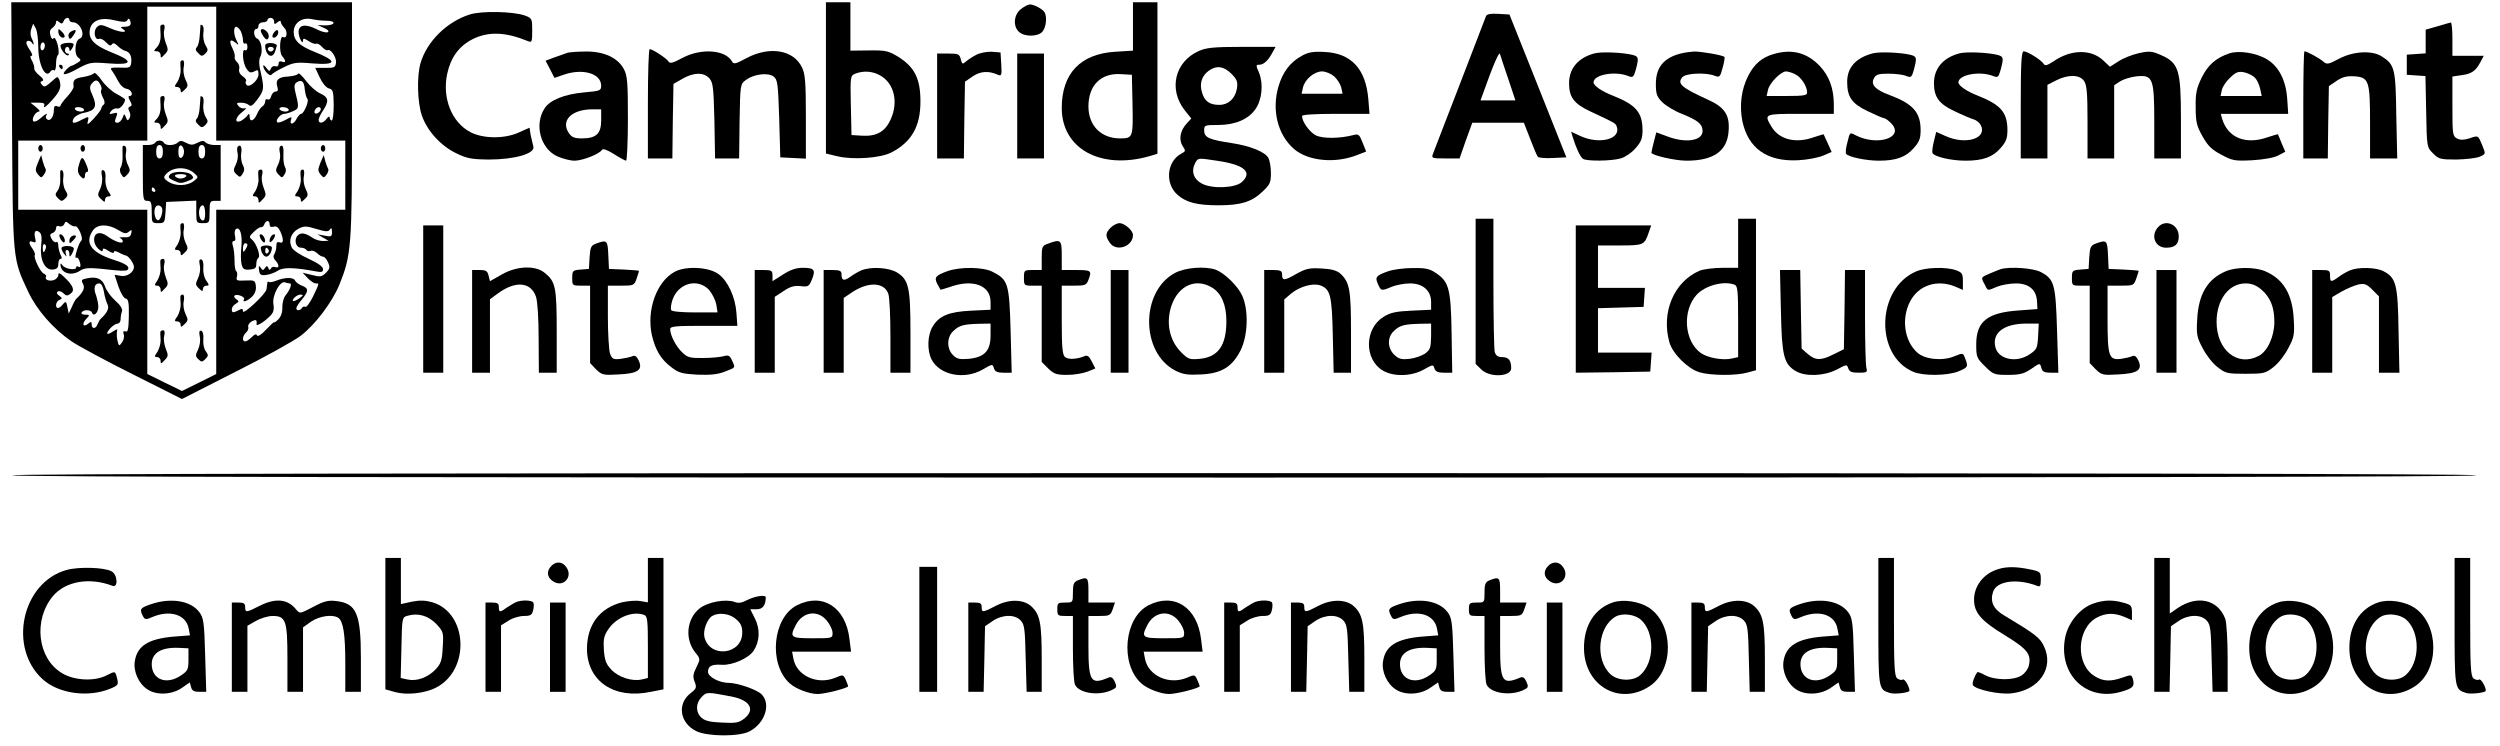 <?xml version="1.0" encoding="UTF-8"?>
<svg xmlns="http://www.w3.org/2000/svg" xmlns:xlink="http://www.w3.org/1999/xlink" width="134px" height="40px" viewBox="0 0 133 40" version="1.1">
<g id="surface1">
<path style=" stroke:none;fill-rule:nonzero;fill:rgb(0%,0%,0%);fill-opacity:1;" d="M 0.145 6.723 C 0.191 14.043 0.18 13.863 1.016 15.645 C 1.48 16.625 2.348 17.621 3.34 18.301 C 3.711 18.551 5.176 19.344 6.633 20.07 L 9.254 21.387 L 12.117 19.93 C 13.691 19.141 15.266 18.266 15.609 18.004 C 16.398 17.406 17.316 16.184 17.699 15.238 C 18.332 13.66 18.367 13.207 18.367 6.398 L 18.367 0.121 L 0.105 0.121 Z M 11.09 3.949 L 11.09 7.535 L 18.008 7.535 L 18.008 11.242 L 11.09 11.242 L 11.09 20.047 L 10.172 20.504 L 9.254 20.957 L 8.324 20.504 L 7.395 20.047 L 7.395 11.242 L 0.477 11.242 L 0.477 7.535 L 7.395 7.535 L 7.395 0.359 L 11.09 0.359 Z M 3.219 1.078 C 3.219 1.137 3.305 1.195 3.41 1.195 C 3.816 1.195 4.113 1.938 3.77 2.07 C 3.52 2.164 3.457 2.895 3.684 3.074 C 3.863 3.219 3.852 3.242 3.637 3.375 C 3.508 3.457 3.363 3.527 3.328 3.527 C 3.293 3.527 3.172 3.613 3.066 3.719 C 2.719 4.078 2.992 4.055 3.66 3.684 C 4.305 3.336 4.363 3.324 5.32 3.398 C 6.633 3.504 6.68 3.277 5.461 2.801 C 4.52 2.418 4.199 2.07 4.328 1.531 C 4.449 1.078 4.949 0.91 5.652 1.09 C 6.105 1.195 6.25 1.195 6.32 1.09 C 6.379 0.969 6.43 0.98 6.477 1.113 C 6.559 1.34 6.465 1.434 6.152 1.434 C 5.965 1.434 5.938 1.473 6.07 1.543 C 6.43 1.77 5.977 1.758 5.449 1.531 C 4.938 1.305 4.855 1.293 4.688 1.461 C 4.484 1.676 4.578 2.176 4.816 2.082 C 4.902 2.047 5.07 2.141 5.188 2.273 C 5.344 2.441 5.438 2.477 5.496 2.379 C 5.559 2.285 5.652 2.309 5.809 2.465 C 5.938 2.594 6.117 2.703 6.215 2.727 C 6.453 2.785 6.57 3.004 6.535 3.348 C 6.5 3.625 6.453 3.648 5.926 3.625 C 5.438 3.613 5.379 3.637 5.496 3.781 C 5.57 3.875 5.723 4.125 5.832 4.344 C 5.949 4.57 6.129 4.738 6.297 4.762 C 6.547 4.797 6.68 5.145 6.441 5.145 C 6.367 5.145 6.379 5.25 6.465 5.395 C 6.582 5.598 6.582 5.668 6.477 5.707 C 6.367 5.742 6.355 5.824 6.43 5.969 C 6.5 6.09 6.5 6.242 6.441 6.34 C 6.355 6.484 6.32 6.473 6.25 6.293 C 6.164 6.078 6.152 6.078 6.07 6.316 C 6.012 6.461 5.891 6.578 5.797 6.578 C 5.652 6.578 5.629 6.52 5.723 6.293 C 5.82 6.039 5.797 6.016 5.57 6.078 C 5.344 6.137 5.332 6.113 5.461 5.945 C 5.559 5.836 5.699 5.789 5.785 5.812 C 5.914 5.875 6.203 5.539 6.203 5.336 C 6.203 5.301 6 5.168 5.75 5.035 C 5.496 4.906 5.141 4.582 4.949 4.305 C 4.77 4.043 4.578 3.863 4.543 3.922 C 4.508 3.984 4.246 4.078 3.973 4.125 C 3.484 4.199 3.398 4.281 3.445 4.641 C 3.457 4.715 3.305 4.965 3.102 5.18 C 2.91 5.383 2.742 5.609 2.742 5.668 C 2.742 5.719 2.66 5.742 2.562 5.695 C 2.434 5.645 2.387 5.707 2.387 5.898 C 2.387 6.242 2.207 6.508 2.039 6.41 C 1.969 6.363 1.934 6.27 1.969 6.207 C 2.086 6.027 1.969 6.078 1.668 6.34 C 1.527 6.473 1.348 6.543 1.301 6.508 C 1.156 6.422 1.395 5.98 1.586 5.98 C 1.668 5.98 1.598 5.875 1.43 5.742 L 1.133 5.504 L 1.539 5.504 C 1.859 5.504 1.922 5.539 1.859 5.707 C 1.824 5.824 2.004 5.684 2.266 5.395 C 2.73 4.891 2.816 4.641 2.672 4.258 C 2.613 4.113 2.562 4.102 2.434 4.223 C 1.922 4.676 1.895 4.699 1.754 4.547 C 1.645 4.426 1.645 4.379 1.766 4.344 C 1.859 4.305 1.812 4.199 1.609 4.043 C 1.441 3.91 1.324 3.742 1.336 3.672 C 1.348 3.59 1.301 3.41 1.215 3.254 C 1.109 3.074 1.109 2.992 1.191 2.992 C 1.266 2.992 1.215 2.836 1.074 2.645 C 0.906 2.391 0.871 2.262 0.965 2.199 C 1.039 2.164 1.145 2.199 1.203 2.285 C 1.348 2.512 1.336 2.309 1.191 2.035 C 1.121 1.902 1.121 1.699 1.18 1.543 L 1.277 1.27 L 1.418 1.52 C 1.492 1.664 1.551 2.105 1.551 2.512 C 1.551 3.469 1.945 4.258 2.207 3.828 C 2.254 3.758 2.336 3.73 2.398 3.77 C 2.457 3.816 2.504 3.648 2.504 3.422 C 2.504 3.195 2.551 2.977 2.613 2.941 C 2.66 2.906 2.66 2.668 2.59 2.391 C 2.516 2.129 2.422 1.973 2.375 2.047 C 2.324 2.129 2.254 2.082 2.207 1.914 C 2.148 1.711 2.172 1.59 2.312 1.496 C 2.422 1.41 2.504 1.281 2.504 1.195 C 2.504 1.09 2.539 1.078 2.672 1.184 C 2.789 1.293 2.852 1.281 2.91 1.137 C 2.98 0.934 3.219 0.887 3.219 1.078 Z M 14.191 1.148 C 14.191 1.316 14.227 1.316 14.371 1.195 C 14.477 1.102 14.551 1.102 14.551 1.172 C 14.551 1.242 14.633 1.387 14.742 1.496 C 14.93 1.688 14.883 2.105 14.68 1.984 C 14.504 1.867 14.441 2.785 14.621 3.004 C 14.836 3.254 14.836 3.398 14.609 3.301 C 14.504 3.266 14.43 3.301 14.43 3.422 C 14.43 3.539 14.359 3.59 14.262 3.551 C 14.168 3.516 14.062 3.566 14.023 3.672 C 13.953 3.84 13.93 3.84 13.773 3.637 C 13.68 3.516 13.609 3.457 13.609 3.527 C 13.609 3.742 13.953 4.125 14.051 4.008 C 14.098 3.934 14.395 3.758 14.719 3.602 C 15.23 3.348 15.398 3.324 16.23 3.398 C 17.578 3.504 17.613 3.277 16.316 2.762 C 15.527 2.441 15.242 2.164 15.242 1.711 C 15.242 1.23 15.684 0.91 16.219 1.027 C 16.445 1.078 16.816 1.113 17.031 1.113 C 17.258 1.113 17.398 1.172 17.375 1.242 C 17.352 1.316 17.148 1.363 16.922 1.363 L 16.52 1.34 L 16.863 1.496 C 17.078 1.59 17.16 1.676 17.066 1.723 C 16.996 1.77 16.707 1.699 16.445 1.555 C 15.887 1.27 15.504 1.328 15.504 1.711 C 15.504 2.008 15.742 2.453 15.742 2.164 C 15.742 2.047 15.801 2.047 16.039 2.199 C 16.207 2.309 16.387 2.379 16.445 2.344 C 16.504 2.309 16.637 2.379 16.758 2.512 C 16.875 2.645 17.008 2.715 17.055 2.691 C 17.223 2.594 17.555 3.086 17.508 3.375 C 17.473 3.613 17.414 3.648 16.934 3.637 L 16.398 3.637 L 16.637 4.152 C 16.781 4.461 16.984 4.699 17.125 4.738 C 17.352 4.797 17.375 4.891 17.387 5.633 C 17.387 6.09 17.34 6.461 17.281 6.461 C 17.223 6.461 17.172 6.387 17.172 6.305 C 17.16 6.219 17.102 6.242 17.008 6.363 C 16.828 6.613 16.578 6.652 16.578 6.422 C 16.578 6.352 16.684 6.113 16.816 5.922 C 17.148 5.418 17.113 5.215 16.672 5.012 C 16.457 4.918 16.113 4.617 15.91 4.344 C 15.695 4.055 15.504 3.887 15.48 3.949 C 15.457 4.02 15.219 4.078 14.945 4.102 C 14.406 4.125 14.25 4.293 14.371 4.676 C 14.418 4.832 14.383 4.906 14.277 4.906 C 14.18 4.906 14.074 5.012 14.035 5.156 C 14 5.301 13.918 5.371 13.848 5.324 C 13.773 5.285 13.715 5.336 13.715 5.43 C 13.715 5.527 13.645 5.656 13.559 5.707 C 13.477 5.754 13.344 5.945 13.273 6.125 C 13.105 6.496 12.879 6.566 12.879 6.242 C 12.867 6.066 12.855 6.066 12.727 6.23 C 12.641 6.328 12.488 6.449 12.379 6.496 C 12.047 6.613 12.117 6.27 12.5 5.992 C 12.676 5.848 12.738 5.766 12.629 5.801 C 12.523 5.836 12.367 5.789 12.285 5.684 C 12.152 5.527 12.176 5.504 12.426 5.504 C 12.582 5.504 12.773 5.562 12.844 5.633 C 12.941 5.73 13.059 5.645 13.273 5.359 C 13.656 4.855 13.668 4.75 13.488 3.934 C 13.371 3.469 13.371 3.207 13.453 3.039 C 13.609 2.75 13.5 2.152 13.285 2.07 C 13.094 1.996 13.059 1.555 13.238 1.555 C 13.309 1.555 13.355 1.473 13.355 1.375 C 13.355 1.281 13.465 1.195 13.598 1.195 C 13.727 1.195 13.836 1.137 13.836 1.078 C 13.836 1.004 13.918 0.957 14.012 0.957 C 14.109 0.957 14.191 1.039 14.191 1.148 Z M 12.402 1.664 C 12.461 1.793 12.523 2.008 12.523 2.152 C 12.523 2.297 12.582 2.367 12.641 2.332 C 12.715 2.297 12.762 2.367 12.762 2.512 C 12.762 2.656 12.715 2.727 12.641 2.691 C 12.449 2.57 12.5 3.387 12.715 3.684 C 12.855 3.898 12.941 3.922 13.129 3.828 C 13.32 3.719 13.355 3.742 13.355 3.984 C 13.355 4.316 12.832 4.75 12.703 4.535 C 12.652 4.461 12.652 4.379 12.688 4.344 C 12.727 4.293 12.652 4.188 12.512 4.09 C 12.355 3.984 12.285 3.84 12.32 3.695 C 12.355 3.578 12.297 3.41 12.211 3.336 C 12.117 3.254 12.059 3.133 12.082 3.062 C 12.105 2.992 12.059 2.773 11.961 2.594 C 11.758 2.188 11.832 2.047 12.117 2.285 C 12.309 2.441 12.309 2.43 12.188 2.188 C 12.023 1.879 11.996 1.434 12.164 1.434 C 12.223 1.434 12.332 1.543 12.402 1.664 Z M 1.906 2.441 C 1.906 2.535 1.859 2.656 1.789 2.691 C 1.73 2.727 1.668 2.656 1.668 2.523 C 1.668 2.379 1.73 2.273 1.789 2.273 C 1.859 2.273 1.906 2.344 1.906 2.441 Z M 4.879 4.535 C 4.949 4.652 4.961 4.785 4.926 4.832 C 4.879 4.867 4.926 5.047 5.008 5.215 C 5.117 5.395 5.129 5.551 5.07 5.598 C 4.996 5.645 4.938 5.742 4.926 5.824 C 4.914 5.898 4.723 6.137 4.52 6.363 C 4.199 6.699 4.148 6.723 4.211 6.496 C 4.27 6.23 4.258 6.23 3.922 6.398 C 3.457 6.652 3.305 6.641 3.445 6.352 C 3.52 6.23 3.758 6.09 3.984 6.051 C 4.602 5.934 4.723 5.719 4.473 5.145 C 4.293 4.762 4.293 4.641 4.414 4.484 C 4.617 4.246 4.734 4.258 4.879 4.535 Z M 15.836 4.797 C 15.863 5.023 15.922 5.25 15.98 5.301 C 16.078 5.406 15.789 6.102 15.637 6.102 C 15.586 6.102 15.469 6.23 15.383 6.398 C 15.219 6.699 14.992 6.699 15.109 6.387 C 15.156 6.242 15.109 6.258 14.812 6.422 C 14.609 6.543 14.406 6.59 14.359 6.555 C 14.25 6.434 14.539 6.102 14.742 6.102 C 14.824 6.102 15.039 6.039 15.207 5.957 C 15.539 5.812 15.539 5.777 15.312 4.855 C 15.254 4.629 15.289 4.484 15.398 4.414 C 15.672 4.246 15.801 4.355 15.836 4.797 Z M 3.996 5.859 C 4.031 5.922 3.961 5.98 3.828 5.98 C 3.695 5.98 3.555 5.922 3.52 5.859 C 3.484 5.789 3.555 5.742 3.684 5.742 C 3.816 5.742 3.961 5.789 3.996 5.859 Z M 14.969 5.859 C 15.004 5.922 14.93 5.98 14.801 5.98 C 14.668 5.98 14.527 5.922 14.488 5.859 C 14.453 5.789 14.527 5.742 14.656 5.742 C 14.789 5.742 14.93 5.789 14.969 5.859 Z M 16.695 5.848 C 16.695 5.992 16.457 6.148 16.375 6.066 C 16.293 5.98 16.445 5.742 16.59 5.742 C 16.648 5.742 16.695 5.789 16.695 5.848 Z M 3.52 12.129 C 3.684 12.07 3.996 12.801 3.852 12.906 C 3.723 13.004 3.445 13.898 3.578 13.816 C 3.625 13.781 3.711 13.84 3.746 13.949 C 3.852 14.223 3.828 14.379 3.695 14.293 C 3.637 14.258 3.578 14.27 3.578 14.344 C 3.578 14.508 2.98 14.414 2.852 14.223 C 2.789 14.125 2.742 14.102 2.742 14.176 C 2.742 14.629 3.305 14.82 3.77 14.523 C 4.008 14.367 4.223 14.344 4.867 14.402 C 6.238 14.559 6.379 14.547 6.379 14.355 C 6.379 14.234 6.094 14.078 5.547 13.91 C 4.375 13.527 4.02 13.004 4.484 12.344 C 4.723 12.008 5.285 11.996 5.82 12.32 C 6.152 12.523 6.262 12.547 6.406 12.418 C 6.559 12.297 6.582 12.309 6.535 12.5 C 6.5 12.68 6.406 12.738 6.141 12.715 C 5.938 12.715 5.855 12.727 5.938 12.762 C 6.012 12.785 6.082 12.871 6.082 12.941 C 6.082 13.098 5.629 12.941 5.246 12.656 C 5.07 12.523 4.855 12.465 4.734 12.512 C 4.461 12.609 4.484 13.074 4.77 13.336 C 4.926 13.48 5.008 13.504 5.008 13.398 C 5.008 13.289 5.094 13.301 5.309 13.445 C 5.473 13.551 5.605 13.59 5.605 13.516 C 5.605 13.434 5.699 13.445 5.879 13.539 C 6.023 13.625 6.191 13.684 6.238 13.695 C 6.379 13.695 6.68 14.125 6.68 14.305 C 6.68 14.594 6.297 14.855 5.965 14.785 L 5.641 14.727 L 5.844 15.348 C 5.965 15.695 6.129 15.98 6.238 16.004 C 6.379 16.027 6.418 16.219 6.406 16.938 C 6.391 17.645 6.355 17.824 6.227 17.762 C 6.117 17.727 6.082 17.773 6.129 17.918 C 6.176 18.039 6.129 18.242 6.035 18.359 C 5.879 18.578 5.867 18.566 5.785 18.207 C 5.75 18.004 5.75 17.762 5.785 17.691 C 5.832 17.621 5.738 17.656 5.559 17.762 C 5.391 17.883 5.246 17.93 5.246 17.871 C 5.246 17.715 5.629 17.344 5.809 17.344 C 5.891 17.344 5.965 17.238 5.965 17.117 C 5.965 16.984 6 16.793 6.035 16.699 C 6.082 16.566 5.965 16.363 5.676 16.113 C 5.438 15.898 5.188 15.551 5.129 15.348 C 4.984 14.941 4.688 14.809 4.164 14.918 C 3.863 14.977 3.84 15.012 3.949 15.215 C 4.066 15.43 3.973 15.656 3.578 16.027 C 3.543 16.066 3.434 16.242 3.352 16.449 L 3.184 16.805 L 3.113 16.461 C 3.055 16.148 3.027 16.125 2.875 16.305 C 2.789 16.422 2.672 16.508 2.613 16.508 C 2.434 16.508 2.492 16.148 2.684 16.078 C 2.852 16.004 2.84 15.98 2.672 15.848 C 2.539 15.754 2.516 15.684 2.602 15.621 C 2.672 15.586 2.801 15.621 2.898 15.719 C 3.043 15.859 3.113 15.875 3.281 15.742 C 3.531 15.562 3.422 15.301 2.934 14.844 C 2.695 14.617 2.625 14.594 2.625 14.75 C 2.625 14.844 2.516 14.965 2.387 15.012 C 2.121 15.094 1.871 14.988 1.969 14.832 C 2.004 14.785 1.945 14.715 1.848 14.664 C 1.668 14.605 1.266 13.77 1.371 13.66 C 1.395 13.637 1.348 13.492 1.254 13.348 C 1.016 13.027 1.027 12.871 1.266 12.965 C 1.418 13.027 1.441 12.977 1.383 12.762 C 1.301 12.418 1.406 12.273 1.621 12.453 C 1.73 12.535 1.754 12.762 1.707 13.145 C 1.621 13.898 1.895 14.484 2.324 14.449 C 2.551 14.426 2.625 14.355 2.625 14.152 C 2.625 13.996 2.684 13.875 2.742 13.875 C 2.828 13.875 2.828 13.805 2.742 13.648 C 2.684 13.516 2.625 13.301 2.625 13.156 C 2.625 13.016 2.574 12.93 2.516 12.977 C 2.445 13.016 2.336 12.93 2.266 12.801 C 2.16 12.609 2.172 12.535 2.324 12.488 C 2.422 12.453 2.504 12.332 2.504 12.238 C 2.504 12.117 2.574 12.082 2.684 12.129 C 2.789 12.164 2.898 12.117 2.945 12.008 C 3.004 11.855 3.043 11.855 3.207 11.996 C 3.316 12.094 3.457 12.152 3.52 12.129 Z M 13.953 12.035 C 13.953 12.152 14.023 12.188 14.168 12.152 C 14.312 12.105 14.418 12.176 14.527 12.406 C 14.719 12.848 14.703 13.074 14.488 12.992 C 14.359 12.941 14.312 13.004 14.312 13.195 C 14.312 13.336 14.262 13.527 14.203 13.625 C 14.133 13.73 14.156 13.852 14.262 13.961 C 14.477 14.188 14.477 14.402 14.262 14.316 C 14.168 14.281 14.062 14.305 14.023 14.391 C 13.965 14.496 13.93 14.484 13.883 14.367 C 13.824 14.234 13.785 14.234 13.703 14.367 C 13.609 14.508 13.57 14.496 13.477 14.355 C 13.371 14.211 13.355 14.234 13.383 14.473 C 13.418 14.727 13.477 14.773 13.762 14.738 C 13.953 14.715 14.227 14.617 14.395 14.508 C 14.668 14.316 15.289 14.332 16.434 14.547 C 16.746 14.605 16.816 14.582 16.816 14.426 C 16.816 14.293 16.543 14.102 16.051 13.875 C 15.625 13.684 15.219 13.422 15.145 13.277 C 14.945 12.906 15.098 12.477 15.492 12.262 C 15.801 12.105 15.91 12.105 16.457 12.273 C 16.984 12.43 17.102 12.43 17.184 12.297 C 17.258 12.188 17.293 12.227 17.293 12.43 C 17.293 12.68 17.258 12.703 16.91 12.633 L 16.52 12.559 L 16.816 12.738 L 17.113 12.906 L 16.816 12.918 C 16.648 12.918 16.41 12.848 16.277 12.762 C 15.875 12.488 15.637 12.441 15.457 12.621 C 15.242 12.848 15.348 13.277 15.637 13.277 C 15.754 13.277 15.875 13.324 15.922 13.398 C 15.957 13.457 16.066 13.48 16.148 13.445 C 16.23 13.41 16.387 13.469 16.492 13.566 C 16.602 13.672 16.73 13.758 16.816 13.758 C 16.887 13.758 17.008 13.887 17.078 14.055 C 17.199 14.316 17.184 14.402 16.973 14.617 C 16.746 14.844 16.66 14.855 16.219 14.738 L 15.719 14.617 L 15.992 14.906 C 16.137 15.059 16.328 15.191 16.422 15.191 C 16.625 15.191 16.625 15.156 16.277 15.898 C 16.113 16.23 15.922 16.484 15.863 16.449 C 15.801 16.41 15.73 16.434 15.684 16.508 C 15.586 16.664 15.383 16.664 15.383 16.52 C 15.383 16.461 15.516 16.242 15.684 16.051 C 16.051 15.598 16.051 15.453 15.684 15.312 C 15.516 15.25 15.348 15.121 15.312 15.035 C 15.242 14.855 14.766 14.855 14.301 15.047 C 14.121 15.121 13.941 15.145 13.906 15.109 C 13.871 15.059 13.824 15.109 13.824 15.203 C 13.809 15.301 13.797 15.43 13.785 15.504 C 13.762 15.742 12.523 16.902 12.523 16.688 C 12.523 16.543 12.477 16.52 12.297 16.625 C 11.984 16.781 11.926 16.781 11.926 16.566 C 11.926 16.484 12.023 16.34 12.141 16.281 C 12.32 16.172 12.32 16.137 12.164 16.039 C 12.07 15.969 12.023 15.887 12.07 15.848 C 12.188 15.73 12.652 15.91 12.582 16.039 C 12.449 16.242 12.762 16.148 13.012 15.898 C 13.168 15.742 13.238 15.539 13.215 15.336 C 13.18 15.035 13.141 15.012 12.652 15.035 C 12.199 15.059 12.141 15.035 12.199 14.832 C 12.234 14.699 12.211 14.57 12.164 14.535 C 12.105 14.496 12.07 14.246 12.07 13.961 C 12.07 13.684 12.035 13.336 11.984 13.184 C 11.926 13.016 11.949 12.918 12.035 12.918 C 12.117 12.918 12.141 12.812 12.094 12.633 C 12.059 12.477 12.082 12.309 12.152 12.273 C 12.367 12.141 12.5 12.594 12.438 13.23 C 12.402 13.578 12.402 13.996 12.449 14.164 C 12.512 14.426 12.594 14.473 12.879 14.449 C 13.168 14.426 13.238 14.367 13.238 14.152 C 13.238 14.008 13.285 13.863 13.344 13.828 C 13.488 13.73 13.238 13.027 13 12.836 C 12.844 12.715 12.855 12.656 13.117 12.418 C 13.273 12.262 13.453 12.152 13.512 12.176 C 13.559 12.188 13.633 12.117 13.668 12.023 C 13.762 11.781 13.953 11.793 13.953 12.035 Z M 1.945 13.336 C 1.859 13.59 1.789 13.566 1.789 13.266 C 1.789 13.133 1.836 13.051 1.906 13.098 C 1.969 13.133 1.992 13.242 1.945 13.336 Z M 12.762 13.121 C 12.762 13.184 12.703 13.301 12.641 13.398 C 12.547 13.539 12.523 13.527 12.523 13.301 C 12.523 13.156 12.582 13.039 12.641 13.039 C 12.715 13.039 12.762 13.074 12.762 13.121 Z M 15.039 15.191 C 15.172 15.191 15.039 15.551 14.812 15.824 C 14.703 15.945 14.633 16.23 14.633 16.461 C 14.645 16.734 14.562 16.973 14.418 17.117 C 14.301 17.238 14.191 17.309 14.191 17.273 C 14.191 17.238 14 17.418 13.762 17.668 C 13.512 17.941 13.309 18.062 13.273 17.977 C 13.238 17.883 13.141 17.918 12.988 18.074 C 12.867 18.195 12.715 18.301 12.641 18.301 C 12.461 18.301 12.5 17.992 12.688 17.824 C 12.785 17.75 12.832 17.609 12.809 17.523 C 12.773 17.441 12.855 17.309 12.988 17.227 C 13.227 17.105 13.285 17.141 13.25 17.379 C 13.227 17.512 13.609 17.297 13.941 16.973 C 14.156 16.77 14.203 16.625 14.156 16.305 C 14.074 15.848 14.504 15.047 14.766 15.133 C 14.859 15.168 14.98 15.191 15.039 15.191 Z M 5.07 15.633 C 5.105 15.887 5.199 16.184 5.258 16.305 C 5.379 16.508 5.234 16.793 4.879 17.105 C 4.844 17.141 4.781 17.262 4.734 17.367 C 4.641 17.645 4.414 17.645 4.414 17.391 C 4.414 17.227 4.375 17.227 4.234 17.344 C 3.961 17.57 3.863 17.379 4.113 17.105 C 4.328 16.879 4.316 16.867 4.066 16.867 C 3.922 16.867 3.84 16.816 3.875 16.746 C 3.984 16.578 4.375 16.59 4.438 16.77 C 4.52 16.996 4.77 16.758 4.77 16.449 C 4.77 16.293 4.711 16.016 4.652 15.836 C 4.496 15.453 4.566 15.191 4.816 15.191 C 4.938 15.191 5.02 15.359 5.07 15.633 Z M 15.574 15.969 C 15.266 16.195 15.074 16.195 15.266 15.969 C 15.348 15.875 15.504 15.789 15.609 15.789 C 15.766 15.801 15.766 15.824 15.574 15.969 Z M 15.574 15.969 "/>
<path style=" stroke:none;fill-rule:nonzero;fill:rgb(0%,0%,0%);fill-opacity:1;" d="M 8.098 1.398 C 8.086 1.461 8.098 1.676 8.109 1.891 C 8.121 2.129 8.051 2.379 7.918 2.523 C 7.727 2.727 7.727 2.75 7.906 2.75 C 8.027 2.75 8.109 2.848 8.109 2.953 C 8.109 3.133 8.133 3.121 8.324 2.918 C 8.527 2.715 8.527 2.656 8.383 2.297 C 8.301 2.082 8.254 1.781 8.301 1.613 C 8.348 1.434 8.324 1.316 8.242 1.316 C 8.168 1.316 8.109 1.352 8.098 1.398 Z M 8.098 1.398 "/>
<path style=" stroke:none;fill-rule:nonzero;fill:rgb(0%,0%,0%);fill-opacity:1;" d="M 10.246 1.34 C 10.246 1.363 10.234 1.602 10.207 1.891 C 10.195 2.164 10.125 2.453 10.055 2.523 C 9.957 2.621 9.98 2.715 10.125 2.848 C 10.293 3.027 10.34 3.027 10.508 2.871 C 10.66 2.715 10.66 2.656 10.52 2.43 C 10.422 2.273 10.375 1.984 10.398 1.793 C 10.434 1.59 10.41 1.398 10.352 1.363 C 10.305 1.328 10.258 1.316 10.246 1.34 Z M 10.246 1.34 "/>
<path style=" stroke:none;fill-rule:nonzero;fill:rgb(0%,0%,0%);fill-opacity:1;" d="M 9.172 3.312 C 9.16 3.375 9.172 3.566 9.184 3.742 C 9.195 3.922 9.113 4.211 9.016 4.379 C 8.836 4.629 8.836 4.664 9.004 4.664 C 9.102 4.664 9.184 4.75 9.184 4.844 C 9.184 4.988 9.219 4.988 9.398 4.809 C 9.59 4.629 9.59 4.57 9.445 4.27 C 9.352 4.078 9.301 3.781 9.352 3.578 C 9.387 3.387 9.363 3.23 9.301 3.23 C 9.23 3.23 9.184 3.266 9.172 3.312 Z M 9.172 3.312 "/>
<path style=" stroke:none;fill-rule:nonzero;fill:rgb(0%,0%,0%);fill-opacity:1;" d="M 8.098 5.227 C 8.086 5.285 8.098 5.504 8.109 5.719 C 8.121 5.957 8.051 6.207 7.918 6.352 C 7.727 6.555 7.727 6.578 7.906 6.578 C 8.027 6.578 8.109 6.676 8.109 6.781 C 8.109 6.961 8.133 6.949 8.324 6.746 C 8.527 6.543 8.527 6.484 8.383 6.125 C 8.301 5.91 8.254 5.609 8.301 5.441 C 8.348 5.262 8.324 5.145 8.242 5.145 C 8.168 5.145 8.109 5.18 8.098 5.227 Z M 8.098 5.227 "/>
<path style=" stroke:none;fill-rule:nonzero;fill:rgb(0%,0%,0%);fill-opacity:1;" d="M 10.246 5.168 C 10.246 5.191 10.234 5.43 10.207 5.719 C 10.195 5.992 10.125 6.281 10.055 6.352 C 9.957 6.449 9.98 6.543 10.125 6.676 C 10.293 6.855 10.34 6.855 10.508 6.699 C 10.66 6.543 10.66 6.484 10.52 6.258 C 10.422 6.102 10.375 5.812 10.398 5.621 C 10.434 5.418 10.41 5.227 10.352 5.191 C 10.305 5.156 10.258 5.145 10.246 5.168 Z M 10.246 5.168 "/>
<path style=" stroke:none;fill-rule:nonzero;fill:rgb(0%,0%,0%);fill-opacity:1;" d="M 7.812 7.656 C 7.777 7.715 7.609 7.773 7.441 7.773 L 7.156 7.773 L 7.156 9.27 C 7.156 10.684 7.168 10.766 7.395 10.766 C 7.598 10.766 7.633 10.848 7.633 11.363 C 7.633 11.949 7.645 11.961 7.98 11.961 C 8.312 11.961 8.336 11.938 8.371 11.387 L 8.406 10.824 L 9.219 10.789 L 10.02 10.754 L 10.02 11.363 C 10.02 11.949 10.031 11.961 10.375 11.961 C 10.723 11.961 10.734 11.949 10.734 11.363 C 10.734 10.801 10.758 10.766 11.031 10.766 L 11.328 10.766 L 11.328 7.773 L 10.996 7.773 C 10.816 7.773 10.602 7.715 10.52 7.633 C 10.41 7.523 10.316 7.535 10.078 7.656 C 9.828 7.785 9.73 7.785 9.48 7.656 C 9.242 7.535 9.148 7.523 9.039 7.633 C 8.859 7.812 8.383 7.824 8.289 7.656 C 8.254 7.582 8.145 7.535 8.051 7.535 C 7.953 7.535 7.848 7.582 7.812 7.656 Z M 8.23 8.133 C 8.23 8.375 8.168 8.492 8.051 8.492 C 7.93 8.492 7.871 8.375 7.871 8.133 C 7.871 7.895 7.93 7.773 8.051 7.773 C 8.168 7.773 8.23 7.895 8.23 8.133 Z M 9.363 8.133 C 9.363 8.289 9.289 8.434 9.219 8.457 C 9.113 8.492 9.062 8.387 9.062 8.133 C 9.062 7.883 9.113 7.773 9.219 7.801 C 9.289 7.836 9.363 7.977 9.363 8.133 Z M 10.496 8.133 C 10.496 8.375 10.434 8.492 10.316 8.492 C 10.195 8.492 10.137 8.375 10.137 8.133 C 10.137 7.895 10.195 7.773 10.316 7.773 C 10.434 7.773 10.496 7.895 10.496 8.133 Z M 9.922 9.293 C 10.148 9.496 10.137 9.508 9.875 9.715 C 9.527 9.977 8.91 9.988 8.516 9.738 C 8.277 9.57 8.254 9.508 8.371 9.367 C 8.719 8.934 9.492 8.898 9.922 9.293 Z M 7.812 10.168 C 7.848 10.227 7.824 10.285 7.766 10.285 C 7.691 10.285 7.633 10.227 7.633 10.168 C 7.633 10.094 7.656 10.047 7.68 10.047 C 7.715 10.047 7.777 10.094 7.812 10.168 Z M 8.168 11.125 C 8.277 11.293 8.098 11.855 7.953 11.805 C 7.812 11.758 7.727 11.375 7.812 11.148 C 7.871 10.98 8.062 10.957 8.168 11.125 Z M 10.496 11.434 C 10.496 11.711 10.449 11.844 10.352 11.816 C 10.09 11.723 10.113 11.004 10.375 11.004 C 10.434 11.004 10.496 11.195 10.496 11.434 Z M 10.496 11.434 "/>
<path style=" stroke:none;fill-rule:nonzero;fill:rgb(0%,0%,0%);fill-opacity:1;" d="M 8.598 9.367 C 8.504 9.496 8.539 9.559 8.777 9.664 C 9.148 9.844 9.207 9.844 9.602 9.688 C 9.875 9.582 9.898 9.535 9.781 9.391 C 9.59 9.164 8.777 9.152 8.598 9.367 Z M 9.48 9.449 C 9.445 9.508 9.301 9.57 9.184 9.57 C 9.062 9.57 8.922 9.508 8.887 9.449 C 8.836 9.379 8.969 9.332 9.184 9.332 C 9.398 9.332 9.527 9.379 9.48 9.449 Z M 9.48 9.449 "/>
<path style=" stroke:none;fill-rule:nonzero;fill:rgb(0%,0%,0%);fill-opacity:1;" d="M 1.551 7.953 C 1.551 8.051 1.609 8.133 1.668 8.133 C 1.742 8.133 1.789 8.051 1.789 7.953 C 1.789 7.859 1.742 7.773 1.668 7.773 C 1.609 7.773 1.551 7.859 1.551 7.953 Z M 1.551 7.953 "/>
<path style=" stroke:none;fill-rule:nonzero;fill:rgb(0%,0%,0%);fill-opacity:1;" d="M 3.816 7.953 C 3.816 8.051 3.875 8.133 3.938 8.133 C 4.008 8.133 4.055 8.051 4.055 7.953 C 4.055 7.859 4.008 7.773 3.938 7.773 C 3.875 7.773 3.816 7.859 3.816 7.953 Z M 3.816 7.953 "/>
<path style=" stroke:none;fill-rule:nonzero;fill:rgb(0%,0%,0%);fill-opacity:1;" d="M 6.07 7.859 C 6.059 7.906 6.07 8.145 6.07 8.375 C 6.082 8.602 6.035 8.863 5.977 8.961 C 5.902 9.066 5.914 9.211 6 9.344 C 6.129 9.547 6.141 9.547 6.32 9.355 C 6.488 9.176 6.488 9.113 6.344 8.816 C 6.25 8.637 6.215 8.348 6.25 8.195 C 6.285 8.039 6.273 7.871 6.203 7.836 C 6.141 7.801 6.082 7.801 6.07 7.859 Z M 6.07 7.859 "/>
<path style=" stroke:none;fill-rule:nonzero;fill:rgb(0%,0%,0%);fill-opacity:1;" d="M 12.25 7.859 C 12.199 7.895 12.199 8.051 12.234 8.207 C 12.273 8.359 12.234 8.637 12.141 8.816 C 11.996 9.113 11.996 9.176 12.176 9.344 C 12.355 9.523 12.379 9.508 12.512 9.305 C 12.605 9.141 12.617 9.02 12.512 8.84 C 12.438 8.695 12.402 8.434 12.426 8.23 C 12.488 7.895 12.391 7.703 12.25 7.859 Z M 12.25 7.859 "/>
<path style=" stroke:none;fill-rule:nonzero;fill:rgb(0%,0%,0%);fill-opacity:1;" d="M 14.516 7.848 C 14.465 7.895 14.465 8.051 14.504 8.207 C 14.539 8.359 14.504 8.637 14.406 8.816 C 14.262 9.113 14.262 9.176 14.43 9.355 C 14.609 9.547 14.621 9.547 14.754 9.344 C 14.836 9.211 14.848 9.066 14.777 8.961 C 14.719 8.863 14.68 8.59 14.691 8.348 C 14.719 7.895 14.656 7.715 14.516 7.848 Z M 14.516 7.848 "/>
<path style=" stroke:none;fill-rule:nonzero;fill:rgb(0%,0%,0%);fill-opacity:1;" d="M 16.695 7.953 C 16.695 8.051 16.758 8.133 16.816 8.133 C 16.887 8.133 16.934 8.051 16.934 7.953 C 16.934 7.859 16.887 7.773 16.816 7.773 C 16.758 7.773 16.695 7.859 16.695 7.953 Z M 16.695 7.953 "/>
<path style=" stroke:none;fill-rule:nonzero;fill:rgb(0%,0%,0%);fill-opacity:1;" d="M 1.527 8.73 C 1.383 9.09 1.383 9.164 1.539 9.355 C 1.707 9.547 1.719 9.547 1.859 9.355 C 1.945 9.246 1.98 9.102 1.945 9.055 C 1.906 8.996 1.836 8.805 1.789 8.637 L 1.707 8.312 Z M 1.527 8.73 "/>
<path style=" stroke:none;fill-rule:nonzero;fill:rgb(0%,0%,0%);fill-opacity:1;" d="M 3.746 8.781 C 3.648 9.078 3.66 9.234 3.758 9.379 C 3.938 9.617 4.055 9.629 4.055 9.391 C 4.055 9.293 4.102 9.211 4.176 9.211 C 4.246 9.211 4.234 9.078 4.148 8.875 C 3.938 8.359 3.875 8.348 3.746 8.781 Z M 3.746 8.781 "/>
<path style=" stroke:none;fill-rule:nonzero;fill:rgb(0%,0%,0%);fill-opacity:1;" d="M 16.672 8.73 C 16.531 9.09 16.531 9.164 16.684 9.355 C 16.852 9.547 16.863 9.547 17.008 9.355 C 17.09 9.246 17.125 9.102 17.09 9.055 C 17.055 8.996 16.984 8.805 16.934 8.637 L 16.852 8.312 Z M 16.672 8.73 "/>
<path style=" stroke:none;fill-rule:nonzero;fill:rgb(0%,0%,0%);fill-opacity:1;" d="M 2.73 9.176 C 2.719 9.223 2.73 9.426 2.73 9.629 C 2.742 9.82 2.684 10.094 2.59 10.215 C 2.445 10.406 2.445 10.465 2.613 10.633 C 2.777 10.801 2.828 10.801 2.992 10.645 C 3.148 10.492 3.148 10.43 3.004 10.203 C 2.91 10.047 2.863 9.762 2.887 9.57 C 2.922 9.367 2.898 9.176 2.84 9.141 C 2.789 9.102 2.742 9.113 2.73 9.176 Z M 2.73 9.176 "/>
<path style=" stroke:none;fill-rule:nonzero;fill:rgb(0%,0%,0%);fill-opacity:1;" d="M 4.961 9.426 C 5.008 9.641 4.961 9.93 4.867 10.133 C 4.723 10.43 4.723 10.492 4.914 10.668 C 5.094 10.848 5.129 10.848 5.129 10.707 C 5.129 10.609 5.211 10.527 5.309 10.527 C 5.473 10.527 5.473 10.492 5.297 10.238 C 5.188 10.07 5.129 9.773 5.152 9.559 C 5.176 9.332 5.129 9.152 5.043 9.125 C 4.938 9.09 4.914 9.176 4.961 9.426 Z M 4.961 9.426 "/>
<path style=" stroke:none;fill-rule:nonzero;fill:rgb(0%,0%,0%);fill-opacity:1;" d="M 13.344 9.176 C 13.332 9.234 13.344 9.426 13.355 9.605 C 13.371 9.785 13.285 10.07 13.191 10.238 C 13.012 10.492 13.012 10.527 13.18 10.527 C 13.273 10.527 13.355 10.621 13.355 10.73 C 13.355 10.91 13.383 10.898 13.57 10.695 C 13.773 10.492 13.773 10.43 13.633 10.07 C 13.547 9.855 13.5 9.559 13.547 9.391 C 13.598 9.211 13.57 9.09 13.488 9.09 C 13.418 9.09 13.355 9.125 13.344 9.176 Z M 13.344 9.176 "/>
<path style=" stroke:none;fill-rule:nonzero;fill:rgb(0%,0%,0%);fill-opacity:1;" d="M 15.609 9.176 C 15.598 9.234 15.609 9.426 15.625 9.605 C 15.637 9.785 15.551 10.07 15.457 10.238 C 15.277 10.492 15.277 10.527 15.445 10.527 C 15.539 10.527 15.625 10.609 15.625 10.707 C 15.625 10.848 15.66 10.848 15.836 10.668 C 16.027 10.492 16.027 10.43 15.887 10.133 C 15.789 9.941 15.742 9.641 15.789 9.438 C 15.824 9.246 15.801 9.09 15.742 9.09 C 15.672 9.09 15.625 9.125 15.609 9.176 Z M 15.609 9.176 "/>
<path style=" stroke:none;fill-rule:nonzero;fill:rgb(0%,0%,0%);fill-opacity:1;" d="M 9.172 12.047 C 9.16 12.105 9.172 12.297 9.184 12.477 C 9.195 12.656 9.113 12.941 9.016 13.109 C 8.836 13.359 8.836 13.398 9.004 13.398 C 9.102 13.398 9.184 13.48 9.184 13.578 C 9.184 13.719 9.219 13.719 9.398 13.539 C 9.59 13.359 9.59 13.301 9.445 13.004 C 9.352 12.812 9.301 12.512 9.352 12.309 C 9.387 12.117 9.363 11.961 9.301 11.961 C 9.23 11.961 9.184 11.996 9.172 12.047 Z M 9.172 12.047 "/>
<path style=" stroke:none;fill-rule:nonzero;fill:rgb(0%,0%,0%);fill-opacity:1;" d="M 8.098 13.961 C 8.086 14.02 8.098 14.211 8.109 14.391 C 8.121 14.57 8.039 14.855 7.941 15.023 C 7.766 15.273 7.766 15.312 7.93 15.312 C 8.027 15.312 8.109 15.406 8.109 15.516 C 8.109 15.695 8.133 15.684 8.324 15.477 C 8.527 15.273 8.527 15.215 8.383 14.855 C 8.301 14.641 8.254 14.344 8.301 14.176 C 8.348 13.996 8.324 13.875 8.242 13.875 C 8.168 13.875 8.109 13.91 8.098 13.961 Z M 8.098 13.961 "/>
<path style=" stroke:none;fill-rule:nonzero;fill:rgb(0%,0%,0%);fill-opacity:1;" d="M 10.207 14.211 C 10.258 14.426 10.207 14.715 10.113 14.918 C 9.969 15.215 9.969 15.273 10.16 15.453 C 10.34 15.633 10.375 15.633 10.375 15.492 C 10.375 15.395 10.461 15.312 10.555 15.312 C 10.723 15.312 10.723 15.273 10.543 15.023 C 10.434 14.855 10.375 14.559 10.398 14.344 C 10.422 14.113 10.375 13.934 10.293 13.91 C 10.184 13.875 10.16 13.961 10.207 14.211 Z M 10.207 14.211 "/>
<path style=" stroke:none;fill-rule:nonzero;fill:rgb(0%,0%,0%);fill-opacity:1;" d="M 9.172 15.875 C 9.16 15.934 9.172 16.125 9.184 16.305 C 9.195 16.484 9.113 16.77 9.016 16.938 C 8.836 17.188 8.836 17.227 9.004 17.227 C 9.102 17.227 9.184 17.309 9.184 17.406 C 9.184 17.547 9.219 17.547 9.398 17.367 C 9.59 17.188 9.59 17.129 9.445 16.832 C 9.352 16.641 9.301 16.34 9.352 16.137 C 9.387 15.945 9.363 15.789 9.301 15.789 C 9.23 15.789 9.184 15.824 9.172 15.875 Z M 9.172 15.875 "/>
<path style=" stroke:none;fill-rule:nonzero;fill:rgb(0%,0%,0%);fill-opacity:1;" d="M 8.098 17.785 C 8.086 17.848 8.098 18.039 8.109 18.219 C 8.121 18.398 8.039 18.684 7.941 18.852 C 7.766 19.102 7.766 19.141 7.93 19.141 C 8.027 19.141 8.109 19.234 8.109 19.344 C 8.109 19.523 8.133 19.508 8.324 19.305 C 8.527 19.102 8.527 19.043 8.383 18.684 C 8.301 18.469 8.254 18.168 8.301 18.004 C 8.348 17.824 8.324 17.703 8.242 17.703 C 8.168 17.703 8.109 17.738 8.098 17.785 Z M 8.098 17.785 "/>
<path style=" stroke:none;fill-rule:nonzero;fill:rgb(0%,0%,0%);fill-opacity:1;" d="M 10.207 18.039 C 10.258 18.254 10.207 18.539 10.113 18.742 C 9.969 19.031 9.969 19.102 10.137 19.258 C 10.293 19.414 10.34 19.414 10.508 19.246 C 10.676 19.078 10.676 19.02 10.531 18.828 C 10.434 18.707 10.375 18.422 10.398 18.195 C 10.422 17.941 10.375 17.762 10.281 17.727 C 10.184 17.703 10.16 17.785 10.207 18.039 Z M 10.207 18.039 "/>
<path style=" stroke:none;fill-rule:nonzero;fill:rgb(0%,0%,0%);fill-opacity:1;" d="M 2.625 1.699 C 2.625 1.914 2.84 2.105 2.957 1.984 C 2.992 1.938 2.934 1.816 2.828 1.711 C 2.637 1.52 2.625 1.52 2.625 1.699 Z M 2.625 1.699 "/>
<path style=" stroke:none;fill-rule:nonzero;fill:rgb(0%,0%,0%);fill-opacity:1;" d="M 3.316 1.688 C 3.195 1.746 3.137 1.879 3.184 1.984 C 3.23 2.129 3.281 2.117 3.422 1.914 C 3.637 1.613 3.59 1.531 3.316 1.688 Z M 3.316 1.688 "/>
<path style=" stroke:none;fill-rule:nonzero;fill:rgb(0%,0%,0%);fill-opacity:1;" d="M 2.742 2.453 C 2.742 2.668 3.078 3.062 3.172 2.953 C 3.219 2.906 3.195 2.871 3.125 2.871 C 3.043 2.871 2.98 2.785 2.98 2.691 C 2.98 2.594 3.043 2.512 3.102 2.512 C 3.172 2.512 3.219 2.582 3.219 2.656 C 3.219 2.762 3.27 2.75 3.34 2.633 C 3.52 2.344 3.484 2.285 3.102 2.297 C 2.91 2.309 2.742 2.367 2.742 2.453 Z M 2.742 2.453 "/>
<path style=" stroke:none;fill-rule:nonzero;fill:rgb(0%,0%,0%);fill-opacity:1;" d="M 2.684 3.59 C 2.719 3.648 2.777 3.707 2.816 3.707 C 2.84 3.707 2.863 3.648 2.863 3.59 C 2.863 3.516 2.801 3.469 2.73 3.469 C 2.672 3.469 2.648 3.516 2.684 3.59 Z M 2.684 3.59 "/>
<path style=" stroke:none;fill-rule:nonzero;fill:rgb(0%,0%,0%);fill-opacity:1;" d="M 13.477 1.652 C 13.477 1.711 13.547 1.844 13.633 1.973 C 13.75 2.129 13.824 2.152 13.883 2.047 C 13.93 1.973 13.906 1.832 13.836 1.734 C 13.68 1.543 13.477 1.496 13.477 1.652 Z M 13.477 1.652 "/>
<path style=" stroke:none;fill-rule:nonzero;fill:rgb(0%,0%,0%);fill-opacity:1;" d="M 14.203 1.723 C 14.109 1.832 14.074 1.949 14.121 1.996 C 14.227 2.105 14.465 1.844 14.406 1.676 C 14.383 1.578 14.312 1.59 14.203 1.723 Z M 14.203 1.723 "/>
<path style=" stroke:none;fill-rule:nonzero;fill:rgb(0%,0%,0%);fill-opacity:1;" d="M 13.715 2.453 C 13.715 2.738 13.859 2.992 14.012 2.992 C 14.156 2.992 14.227 2.871 14.336 2.453 C 14.359 2.391 14.227 2.32 14.051 2.309 C 13.836 2.297 13.715 2.344 13.715 2.453 Z M 14.168 2.645 C 14.145 2.715 14.074 2.762 14.012 2.762 C 13.953 2.762 13.883 2.715 13.859 2.645 C 13.836 2.57 13.906 2.512 14.012 2.512 C 14.121 2.512 14.191 2.57 14.168 2.645 Z M 14.168 2.645 "/>
<path style=" stroke:none;fill-rule:nonzero;fill:rgb(0%,0%,0%);fill-opacity:1;" d="M 2.742 12.812 C 2.828 12.941 2.91 13.027 2.945 12.992 C 3.043 12.895 2.887 12.559 2.742 12.559 C 2.66 12.559 2.66 12.633 2.742 12.812 Z M 2.742 12.812 "/>
<path style=" stroke:none;fill-rule:nonzero;fill:rgb(0%,0%,0%);fill-opacity:1;" d="M 3.375 12.645 C 3.293 12.68 3.219 12.785 3.219 12.895 C 3.219 13.074 3.242 13.074 3.422 12.883 C 3.637 12.668 3.613 12.559 3.375 12.645 Z M 3.375 12.645 "/>
<path style=" stroke:none;fill-rule:nonzero;fill:rgb(0%,0%,0%);fill-opacity:1;" d="M 2.801 13.277 C 2.777 13.324 2.828 13.469 2.922 13.59 C 3.078 13.781 3.09 13.793 3.027 13.602 C 2.992 13.492 3.016 13.398 3.09 13.398 C 3.16 13.398 3.219 13.492 3.219 13.602 C 3.219 13.781 3.242 13.793 3.34 13.637 C 3.398 13.539 3.457 13.398 3.457 13.324 C 3.457 13.168 2.887 13.133 2.801 13.277 Z M 2.801 13.277 "/>
<path style=" stroke:none;fill-rule:nonzero;fill:rgb(0%,0%,0%);fill-opacity:1;" d="M 13.477 12.812 C 13.559 12.941 13.645 13.027 13.68 12.992 C 13.773 12.895 13.621 12.559 13.477 12.559 C 13.395 12.559 13.395 12.633 13.477 12.812 Z M 13.477 12.812 "/>
<path style=" stroke:none;fill-rule:nonzero;fill:rgb(0%,0%,0%);fill-opacity:1;" d="M 13.988 12.738 C 13.883 13.027 14 13.062 14.168 12.801 C 14.262 12.645 14.262 12.559 14.191 12.559 C 14.121 12.559 14.035 12.645 13.988 12.738 Z M 13.988 12.738 "/>
<path style=" stroke:none;fill-rule:nonzero;fill:rgb(0%,0%,0%);fill-opacity:1;" d="M 13.477 13.266 C 13.477 13.504 13.633 13.758 13.773 13.758 C 13.918 13.758 14.074 13.504 14.074 13.266 C 14.074 13.207 13.941 13.156 13.773 13.156 C 13.609 13.156 13.477 13.207 13.477 13.266 Z M 13.895 13.387 C 13.93 13.445 13.906 13.527 13.836 13.578 C 13.773 13.613 13.715 13.566 13.715 13.469 C 13.715 13.254 13.785 13.219 13.895 13.387 Z M 13.895 13.387 "/>
<path style=" stroke:none;fill-rule:nonzero;fill:rgb(0%,0%,0%);fill-opacity:1;" d="M 43.77 4.176 L 43.77 8.23 L 44.379 8.375 C 45.223 8.578 46.691 8.48 47.285 8.168 C 48.359 7.609 48.836 6.781 48.836 5.441 C 48.836 4.223 48.527 3.602 47.656 3.051 C 47.121 2.727 46.988 2.691 46.07 2.703 L 45.082 2.715 L 45.082 0.121 L 43.77 0.121 Z M 46.715 4.066 C 47.43 4.496 47.656 5.465 47.25 6.375 C 46.953 7.059 46.488 7.32 45.699 7.273 L 45.141 7.238 L 45.105 5.645 C 45.07 4.09 45.082 4.055 45.344 3.949 C 45.797 3.77 46.309 3.816 46.715 4.066 Z M 46.715 4.066 "/>
<path style=" stroke:none;fill-rule:nonzero;fill:rgb(0%,0%,0%);fill-opacity:1;" d="M 60.227 1.422 L 60.227 2.715 L 59.285 2.773 C 57.414 2.883 56.41 3.934 56.41 5.789 C 56.41 7.965 58.484 9.113 61.098 8.375 L 61.539 8.242 L 61.539 0.121 L 60.227 0.121 Z M 60.203 5.609 C 60.238 7.367 60.227 7.418 59.535 7.418 C 58.52 7.418 57.84 6.734 57.84 5.707 C 57.84 4.582 58.496 3.91 59.57 3.973 L 60.168 4.008 Z M 60.203 5.609 "/>
<path style=" stroke:none;fill-rule:nonzero;fill:rgb(0%,0%,0%);fill-opacity:1;" d="M 54.215 0.492 C 53.836 0.789 53.785 1.41 54.121 1.711 C 54.418 1.984 55.133 1.973 55.371 1.699 C 55.574 1.473 55.637 0.887 55.48 0.645 C 55.371 0.477 54.918 0.238 54.703 0.238 C 54.609 0.238 54.395 0.348 54.215 0.492 Z M 54.215 0.492 "/>
<path style=" stroke:none;fill-rule:nonzero;fill:rgb(0%,0%,0%);fill-opacity:1;" d="M 24.676 0.777 C 23.434 1.172 22.375 2.238 22.039 3.387 C 21.836 4.113 21.871 5.465 22.109 6.184 C 22.387 6.996 23.102 7.801 23.938 8.207 C 24.52 8.492 24.758 8.539 25.688 8.551 C 27.098 8.551 28.207 8.23 28.086 7.848 C 28.051 7.703 27.992 7.43 27.941 7.227 L 27.883 6.844 L 27.324 7.094 C 26.547 7.453 25.402 7.441 24.711 7.082 C 23.711 6.555 23.195 5.262 23.469 3.961 C 23.66 3.074 24.102 2.465 24.844 2.094 C 25.688 1.676 26.605 1.711 27.824 2.215 C 28.004 2.285 28.027 2.227 28.027 1.641 C 28.027 1.004 28.016 0.98 27.645 0.836 C 27.012 0.609 25.309 0.574 24.676 0.777 Z M 24.676 0.777 "/>
<path style=" stroke:none;fill-rule:nonzero;fill:rgb(0%,0%,0%);fill-opacity:1;" d="M 79.152 0.859 C 79.117 0.945 78.496 2.57 77.758 4.484 C 77.02 6.387 76.375 8.074 76.316 8.219 C 76.219 8.48 76.23 8.492 76.973 8.492 L 77.734 8.492 L 78.066 7.535 L 78.414 6.578 L 81.18 6.578 L 81.516 7.441 C 81.695 7.918 81.883 8.359 81.934 8.41 C 81.98 8.457 82.336 8.492 82.742 8.469 L 83.457 8.434 L 81.934 4.605 L 80.406 0.777 L 79.809 0.742 C 79.414 0.719 79.203 0.754 79.152 0.859 Z M 80.336 4.211 L 80.727 5.383 L 78.855 5.383 L 79.344 4.043 C 79.617 3.312 79.855 2.785 79.895 2.883 C 79.918 2.977 80.121 3.578 80.336 4.211 Z M 80.336 4.211 "/>
<path style=" stroke:none;fill-rule:nonzero;fill:rgb(0%,0%,0%);fill-opacity:1;" d="M 130.148 1.41 L 129.516 1.59 L 129.516 2.859 L 129.016 2.895 L 128.504 2.93 L 128.504 4.008 L 129.504 4.078 L 129.543 5.98 C 129.578 7.883 129.578 7.895 129.91 8.219 C 130.211 8.527 130.305 8.551 131.164 8.551 C 131.664 8.539 132.227 8.48 132.414 8.398 C 132.738 8.254 132.738 8.254 132.559 7.812 C 132.32 7.238 132.344 7.25 131.855 7.418 C 131.547 7.512 131.367 7.512 131.188 7.418 C 130.961 7.297 130.949 7.176 130.949 5.695 L 130.949 4.102 L 131.426 4.031 C 131.984 3.961 132.199 3.805 132.453 3.324 L 132.629 2.992 L 130.949 2.992 L 130.949 2.094 C 130.949 1.602 130.914 1.207 130.863 1.207 C 130.805 1.219 130.484 1.305 130.148 1.41 Z M 130.148 1.41 "/>
<path style=" stroke:none;fill-rule:nonzero;fill:rgb(0%,0%,0%);fill-opacity:1;" d="M 63.746 2.738 C 62.469 3.312 62.125 4.785 62.992 5.898 L 63.352 6.352 L 63.113 6.613 C 62.754 6.996 62.672 7.477 62.887 7.824 C 63.066 8.086 63.055 8.109 62.805 8.242 C 62.039 8.66 61.934 9.832 62.602 10.43 C 63.066 10.848 63.648 11.004 64.805 11.004 C 66 11.004 66.594 10.824 67.168 10.273 C 67.574 9.891 67.621 9.785 67.621 9.281 C 67.621 8.973 67.562 8.613 67.488 8.469 C 67.312 8.145 66.535 7.824 65.512 7.668 C 64.305 7.488 64.043 7.367 64.043 6.996 C 64.043 6.711 64.066 6.699 64.793 6.699 C 65.699 6.699 66.406 6.398 66.785 5.859 C 67.145 5.359 67.227 4.496 66.988 3.91 C 66.809 3.492 66.809 3.469 67.012 3.469 C 67.238 3.469 67.5 3.219 67.727 2.773 L 67.871 2.512 L 66.047 2.512 C 64.531 2.512 64.137 2.559 63.746 2.738 Z M 65.5 3.949 C 65.809 4.27 65.855 4.379 65.797 4.762 C 65.699 5.285 65.344 5.621 64.855 5.621 C 64.34 5.621 64.078 5.441 63.938 4.988 C 63.77 4.496 63.91 4.055 64.305 3.781 C 64.711 3.492 65.094 3.551 65.5 3.949 Z M 64.793 8.625 C 66.215 8.84 66.645 9.234 66.059 9.762 C 65.699 10.082 64.473 10.133 63.926 9.844 C 63.473 9.605 63.328 9.176 63.566 8.73 C 63.723 8.457 63.684 8.457 64.793 8.625 Z M 64.793 8.625 "/>
<path style=" stroke:none;fill-rule:nonzero;fill:rgb(0%,0%,0%);fill-opacity:1;" d="M 34.227 5.562 L 34.227 8.492 L 35.539 8.492 L 35.562 6.496 L 35.598 4.496 L 36.078 4.223 C 36.684 3.875 37.223 3.863 37.52 4.199 C 37.723 4.426 37.746 4.688 37.793 6.473 L 37.828 8.492 L 39.117 8.492 L 39.141 6.508 C 39.176 4.523 39.176 4.508 39.488 4.281 C 39.906 3.973 40.656 3.875 40.965 4.102 C 41.18 4.27 41.203 4.461 41.266 6.363 L 41.324 8.434 L 42.016 8.469 L 42.695 8.504 L 42.695 6.281 C 42.695 4.438 42.66 3.973 42.492 3.625 C 42.051 2.68 40.773 2.453 39.523 3.109 C 38.926 3.434 38.82 3.457 38.734 3.289 C 38.379 2.668 37.09 2.57 36.09 3.098 C 35.574 3.375 35.41 3.422 35.336 3.301 C 35.242 3.133 34.477 2.633 34.324 2.633 C 34.266 2.633 34.227 3.949 34.227 5.562 Z M 34.227 5.562 "/>
<path style=" stroke:none;fill-rule:nonzero;fill:rgb(0%,0%,0%);fill-opacity:1;" d="M 29.934 2.824 C 29.84 2.859 29.527 2.965 29.254 3.062 L 28.742 3.254 L 28.98 3.707 L 29.219 4.176 L 29.707 4.008 C 30.723 3.648 31.723 3.934 31.723 4.594 C 31.723 4.855 31.664 4.879 30.805 4.953 C 29.766 5.047 28.98 5.359 28.695 5.801 C 28.121 6.664 28.469 7.965 29.363 8.375 C 29.648 8.504 30.066 8.613 30.293 8.613 C 30.723 8.613 31.641 8.254 31.77 8.027 C 31.82 7.953 32.059 8.039 32.402 8.254 C 32.715 8.457 33.012 8.613 33.059 8.613 C 33.105 8.613 33.156 7.609 33.156 6.363 C 33.156 4.426 33.129 4.066 32.941 3.707 C 32.617 3.098 31.879 2.75 30.887 2.762 C 30.461 2.762 30.031 2.801 29.934 2.824 Z M 31.723 6.449 C 31.723 7.164 31.461 7.418 30.688 7.418 C 30.281 7.418 30.137 7.355 29.98 7.117 C 29.555 6.461 30.125 5.875 31.223 5.859 L 31.723 5.859 Z M 31.723 6.449 "/>
<path style=" stroke:none;fill-rule:nonzero;fill:rgb(0%,0%,0%);fill-opacity:1;" d="M 51.82 2.941 C 51.629 3.039 51.379 3.207 51.27 3.301 C 51.09 3.457 51.066 3.445 50.996 3.168 C 50.926 2.895 50.863 2.871 50.328 2.871 L 49.73 2.871 L 49.73 8.492 L 51.164 8.492 L 51.188 6.434 L 51.223 4.379 L 51.641 4.09 C 52.059 3.816 52.477 3.781 52.988 4.008 C 53.18 4.09 53.203 4.031 53.168 3.457 L 53.129 2.812 L 52.652 2.773 C 52.391 2.762 52.023 2.836 51.82 2.941 Z M 51.82 2.941 "/>
<path style=" stroke:none;fill-rule:nonzero;fill:rgb(0%,0%,0%);fill-opacity:1;" d="M 69.277 2.992 C 68.66 3.324 68.254 3.863 68.027 4.629 C 67.656 5.898 67.98 7.215 68.848 7.977 C 69.602 8.637 71.078 8.781 72.262 8.301 L 72.727 8.121 L 72.535 7.645 C 72.367 7.215 72.32 7.164 72.047 7.238 C 71.316 7.43 70.387 7.441 70.02 7.25 C 69.684 7.07 69.289 6.52 69.289 6.219 C 69.289 6.148 69.91 6.102 71.09 6.102 L 72.906 6.102 L 72.844 5.336 C 72.715 3.695 71.926 2.848 70.496 2.785 C 69.887 2.75 69.613 2.801 69.277 2.992 Z M 71.008 4.09 C 71.176 4.246 71.344 4.508 71.391 4.688 L 71.461 5.023 L 69.266 5.023 L 69.34 4.688 C 69.445 4.246 69.945 3.828 70.363 3.828 C 70.555 3.828 70.84 3.949 71.008 4.09 Z M 71.008 4.09 "/>
<path style=" stroke:none;fill-rule:nonzero;fill:rgb(0%,0%,0%);fill-opacity:1;" d="M 84.973 2.859 C 84.102 3.086 83.602 3.66 83.602 4.461 C 83.602 5.215 83.863 5.562 84.758 5.98 C 86.035 6.578 86.094 6.602 86.152 6.77 C 86.418 7.453 85.246 7.762 84.223 7.297 L 83.711 7.059 L 83.793 7.332 C 83.961 7.895 84.211 8.434 84.352 8.516 C 84.555 8.648 85.855 8.637 86.367 8.492 C 86.609 8.422 86.965 8.184 87.168 7.941 C 87.465 7.609 87.539 7.418 87.539 6.984 C 87.539 6.027 87.191 5.621 85.965 5.133 C 85.344 4.891 84.914 4.594 84.914 4.414 C 84.914 4.008 86.035 3.793 86.75 4.066 C 87.023 4.176 87.062 4.152 87.18 3.73 C 87.348 3.098 87.336 3.027 87 2.941 C 86.477 2.812 85.344 2.762 84.973 2.859 Z M 84.973 2.859 "/>
<path style=" stroke:none;fill-rule:nonzero;fill:rgb(0%,0%,0%);fill-opacity:1;" d="M 89.625 2.859 C 88.684 3.086 88.254 3.602 88.254 4.496 C 88.254 5.035 88.301 5.18 88.598 5.477 C 88.789 5.668 89.266 5.957 89.648 6.102 C 90.508 6.449 90.758 6.652 90.758 7.023 C 90.758 7.547 89.852 7.691 88.863 7.309 L 88.277 7.094 L 88.145 7.609 C 88.074 7.883 88.016 8.145 88.016 8.184 C 88.016 8.324 89.289 8.613 89.898 8.613 C 91.344 8.613 92.082 8.098 92.152 7.035 C 92.227 6.16 91.938 5.742 91.031 5.336 C 89.613 4.688 89.387 4.484 89.672 4.141 C 89.852 3.922 90.914 3.875 91.391 4.055 C 91.664 4.164 91.699 4.141 91.832 3.637 C 91.914 3.348 91.961 3.074 91.926 3.051 C 91.844 2.953 90.637 2.75 90.293 2.762 C 90.125 2.773 89.828 2.812 89.625 2.859 Z M 89.625 2.859 "/>
<path style=" stroke:none;fill-rule:nonzero;fill:rgb(0%,0%,0%);fill-opacity:1;" d="M 94.574 2.895 C 93.941 3.074 93.523 3.434 93.203 4.066 C 92.832 4.797 92.727 5.645 92.891 6.496 C 93.203 7.953 94.215 8.672 95.875 8.59 C 96.375 8.566 96.984 8.445 97.234 8.336 L 97.676 8.145 L 97.473 7.691 C 97.352 7.441 97.258 7.227 97.246 7.199 C 97.246 7.188 97.008 7.262 96.723 7.355 C 95.754 7.703 94.871 7.488 94.453 6.793 C 94.039 6.102 94.051 6.102 96.004 6.102 L 97.793 6.102 L 97.793 5.609 C 97.793 4.738 97.543 4.066 97.031 3.527 C 96.352 2.824 95.551 2.609 94.574 2.895 Z M 95.707 3.973 C 96.027 4.113 96.363 4.617 96.363 4.965 C 96.363 5.109 96.184 5.145 95.277 5.145 L 94.191 5.145 L 94.266 4.809 C 94.348 4.449 94.957 3.828 95.23 3.828 C 95.324 3.828 95.539 3.887 95.707 3.973 Z M 95.707 3.973 "/>
<path style=" stroke:none;fill-rule:nonzero;fill:rgb(0%,0%,0%);fill-opacity:1;" d="M 99.883 2.859 C 98.977 3.098 98.508 3.613 98.508 4.391 C 98.508 5.203 98.762 5.562 99.629 5.969 C 100.047 6.172 100.441 6.34 100.5 6.34 C 100.562 6.34 100.738 6.473 100.883 6.625 C 101.586 7.379 100.121 7.848 98.961 7.25 C 98.652 7.082 98.652 7.082 98.523 7.621 C 98.438 7.906 98.414 8.195 98.449 8.242 C 98.547 8.41 99.523 8.613 100.203 8.613 C 101.133 8.613 101.656 8.422 102.074 7.941 C 102.375 7.609 102.445 7.418 102.445 6.984 C 102.445 6.016 102.039 5.562 100.75 5.082 C 100.012 4.809 99.762 4.535 99.941 4.199 C 100.047 3.996 100.18 3.949 100.715 3.949 C 101.062 3.949 101.492 3.996 101.656 4.066 C 101.934 4.176 101.969 4.152 102.086 3.73 C 102.254 3.098 102.242 3.027 101.91 2.941 C 101.383 2.812 100.25 2.762 99.883 2.859 Z M 99.883 2.859 "/>
<path style=" stroke:none;fill-rule:nonzero;fill:rgb(0%,0%,0%);fill-opacity:1;" d="M 104.531 2.859 C 103.66 3.086 103.16 3.66 103.16 4.461 C 103.16 5.203 103.434 5.574 104.258 5.957 C 104.676 6.16 105.129 6.352 105.285 6.398 C 105.426 6.434 105.605 6.578 105.664 6.699 C 106.047 7.418 104.867 7.785 103.793 7.297 L 103.281 7.07 L 103.16 7.559 C 103.09 7.824 103.055 8.109 103.078 8.195 C 103.16 8.398 104.078 8.613 104.855 8.613 C 105.785 8.613 106.309 8.422 106.727 7.941 C 107.023 7.609 107.098 7.418 107.098 6.984 C 107.098 6.027 106.75 5.621 105.523 5.133 C 104.902 4.891 104.473 4.594 104.473 4.414 C 104.473 4.008 105.594 3.793 106.309 4.066 C 106.582 4.176 106.621 4.152 106.738 3.73 C 106.906 3.098 106.895 3.027 106.559 2.941 C 106.035 2.812 104.902 2.762 104.531 2.859 Z M 104.531 2.859 "/>
<path style=" stroke:none;fill-rule:nonzero;fill:rgb(0%,0%,0%);fill-opacity:1;" d="M 107.812 5.621 L 107.812 8.492 L 109.242 8.492 L 109.242 4.547 L 109.719 4.305 C 110.352 3.984 110.961 3.996 111.199 4.332 C 111.355 4.547 111.391 4.977 111.391 6.543 L 111.391 8.492 L 112.82 8.492 L 112.82 4.57 L 113.145 4.355 C 113.32 4.246 113.715 4.125 114.027 4.09 C 114.895 4.008 114.969 4.188 114.969 6.543 L 114.969 8.492 L 116.398 8.492 L 116.398 6.363 C 116.398 3.77 116.281 3.375 115.359 2.965 C 114.848 2.738 114.719 2.727 114.145 2.848 C 113.785 2.93 113.297 3.121 113.047 3.289 L 112.594 3.578 L 112.238 3.242 C 111.582 2.621 110.496 2.645 109.566 3.289 C 109.219 3.516 109.113 3.539 109.039 3.422 C 108.922 3.219 108.168 2.75 107.969 2.75 C 107.848 2.75 107.812 3.41 107.812 5.621 Z M 107.812 5.621 "/>
<path style=" stroke:none;fill-rule:nonzero;fill:rgb(0%,0%,0%);fill-opacity:1;" d="M 119 2.859 C 118.281 3.098 117.844 3.48 117.508 4.164 C 117.234 4.738 117.176 4.988 117.188 5.754 C 117.188 6.543 117.246 6.758 117.555 7.309 C 117.844 7.824 118.055 8.027 118.559 8.289 C 119.152 8.613 119.285 8.637 120.215 8.59 C 120.848 8.551 121.371 8.457 121.609 8.336 L 121.992 8.133 L 121.801 7.691 C 121.707 7.441 121.609 7.227 121.598 7.199 C 121.574 7.188 121.336 7.262 121.051 7.355 C 119.871 7.773 118.914 7.391 118.605 6.363 L 118.535 6.102 L 122.148 6.102 L 122.098 5.348 C 122.039 4.316 121.645 3.551 120.992 3.168 C 120.43 2.836 119.512 2.691 119 2.859 Z M 120.359 4.164 C 120.477 4.27 120.598 4.547 120.645 4.762 L 120.727 5.145 L 118.523 5.145 L 118.594 4.809 C 118.641 4.629 118.844 4.332 119.047 4.152 C 119.344 3.863 119.477 3.816 119.785 3.875 C 119.988 3.922 120.25 4.043 120.359 4.164 Z M 120.359 4.164 "/>
<path style=" stroke:none;fill-rule:nonzero;fill:rgb(0%,0%,0%);fill-opacity:1;" d="M 122.957 5.621 L 122.957 8.492 L 124.27 8.492 L 124.293 6.555 L 124.328 4.617 L 124.746 4.332 C 125.059 4.125 125.285 4.066 125.688 4.09 C 126.477 4.141 126.535 4.332 126.535 6.602 L 126.535 8.492 L 127.992 8.492 L 127.941 6.184 C 127.906 3.672 127.859 3.469 127.168 3.027 C 126.656 2.691 125.652 2.738 124.879 3.145 C 124.316 3.445 124.223 3.469 124.043 3.312 C 123.852 3.133 123.148 2.75 123.02 2.75 C 122.98 2.75 122.957 4.043 122.957 5.621 Z M 122.957 5.621 "/>
<path style=" stroke:none;fill-rule:nonzero;fill:rgb(0%,0%,0%);fill-opacity:1;" d="M 54.023 5.684 L 54.023 8.492 L 55.457 8.492 L 55.457 2.871 L 54.023 2.871 Z M 54.023 5.684 "/>
<path style=" stroke:none;fill-rule:nonzero;fill:rgb(0%,0%,0%);fill-opacity:1;" d="M 78.594 15.609 L 78.594 19.508 L 78.891 19.797 C 79.332 20.25 80.5 20.203 80.5 19.738 C 80.5 19.316 80.359 19.141 80.023 19.141 C 79.785 19.141 79.68 19.066 79.617 18.863 C 79.582 18.719 79.547 17.059 79.547 15.156 L 79.547 11.723 L 78.594 11.723 Z M 78.594 15.609 "/>
<path style=" stroke:none;fill-rule:nonzero;fill:rgb(0%,0%,0%);fill-opacity:1;" d="M 92.664 13.039 L 92.664 14.355 L 91.832 14.355 C 91.367 14.355 90.816 14.426 90.602 14.508 C 89.23 15.094 88.527 16.734 88.98 18.348 C 89.148 18.949 89.957 19.762 90.59 19.953 C 91.188 20.133 92.559 20.145 93.18 19.965 L 93.621 19.844 L 93.621 11.723 L 92.664 11.723 Z M 92.477 15.262 C 92.641 15.324 92.664 15.609 92.664 17.238 L 92.664 19.141 L 92.355 19.211 C 91.867 19.332 91.043 19.188 90.664 18.922 C 89.77 18.277 89.66 16.664 90.438 15.801 C 90.902 15.301 91.891 15.035 92.477 15.262 Z M 92.477 15.262 "/>
<path style=" stroke:none;fill-rule:nonzero;fill:rgb(0%,0%,0%);fill-opacity:1;" d="M 59.035 12.199 C 58.746 12.488 58.734 12.656 58.988 13.016 C 59.332 13.516 60.227 13.219 60.227 12.594 C 60.227 12.355 59.773 11.961 59.512 11.961 C 59.379 11.961 59.164 12.07 59.035 12.199 Z M 59.035 12.199 "/>
<path style=" stroke:none;fill-rule:nonzero;fill:rgb(0%,0%,0%);fill-opacity:1;" d="M 115.172 12.176 C 114.754 12.633 115.016 13.277 115.602 13.277 C 116.078 13.277 116.281 13.098 116.281 12.668 C 116.281 12.035 115.574 11.723 115.172 12.176 Z M 115.172 12.176 "/>
<path style=" stroke:none;fill-rule:nonzero;fill:rgb(0%,0%,0%);fill-opacity:1;" d="M 22.184 16.027 L 22.184 19.977 L 23.258 19.977 L 23.258 12.082 L 22.184 12.082 Z M 22.184 16.027 "/>
<path style=" stroke:none;fill-rule:nonzero;fill:rgb(0%,0%,0%);fill-opacity:1;" d="M 83.961 16.027 L 83.961 19.977 L 85.965 19.953 L 87.953 19.918 L 87.992 19.402 L 88.027 18.898 L 85.152 18.898 L 85.152 16.52 L 86.379 16.484 L 87.598 16.449 L 87.633 15.934 L 87.668 15.43 L 85.152 15.43 L 85.152 13.156 L 86.332 13.156 C 87.598 13.156 87.645 13.133 87.871 12.465 L 88.004 12.082 L 83.961 12.082 Z M 83.961 16.027 "/>
<path style=" stroke:none;fill-rule:nonzero;fill:rgb(0%,0%,0%);fill-opacity:1;" d="M 31.461 13.051 C 31.176 13.156 31.141 13.242 31.102 13.793 L 31.066 14.414 L 30.625 14.449 C 30.195 14.484 30.172 14.508 30.172 14.906 C 30.172 15.301 30.184 15.312 30.648 15.312 L 31.129 15.312 L 31.129 19.461 L 31.449 19.797 C 31.758 20.094 31.832 20.121 32.641 20.07 C 33.691 20.023 33.965 19.832 33.738 19.332 C 33.633 19.102 33.535 19.031 33.406 19.09 C 33.297 19.141 33.012 19.199 32.773 19.234 C 32.379 19.281 32.309 19.246 32.199 18.961 C 32.141 18.793 32.082 17.895 32.082 16.973 L 32.082 15.312 L 32.785 15.312 C 33.465 15.312 33.488 15.301 33.621 14.941 C 33.691 14.727 33.75 14.547 33.75 14.523 C 33.75 14.496 33.395 14.473 32.953 14.449 L 32.141 14.414 L 32.105 13.66 C 32.07 12.871 32.035 12.848 31.461 13.051 Z M 31.461 13.051 "/>
<path style=" stroke:none;fill-rule:nonzero;fill:rgb(0%,0%,0%);fill-opacity:1;" d="M 55.672 13.062 C 55.359 13.168 55.336 13.23 55.336 13.828 L 55.336 14.473 L 54.859 14.473 C 54.395 14.473 54.383 14.484 54.383 14.891 C 54.383 15.301 54.395 15.312 54.859 15.312 L 55.336 15.312 L 55.336 19.402 L 55.684 19.75 C 55.992 20.047 56.125 20.094 56.707 20.094 C 57.066 20.094 57.555 20.012 57.793 19.918 L 58.211 19.75 L 58.02 19.379 C 57.879 19.09 57.77 19.02 57.629 19.09 C 57.223 19.258 56.758 19.281 56.59 19.141 C 56.445 19.02 56.41 18.637 56.41 17.152 L 56.41 15.312 L 57.066 15.312 C 57.664 15.312 57.734 15.285 57.84 15 C 58.031 14.508 57.996 14.473 57.188 14.473 L 56.41 14.473 L 56.41 13.695 C 56.41 12.848 56.363 12.801 55.672 13.062 Z M 55.672 13.062 "/>
<path style=" stroke:none;fill-rule:nonzero;fill:rgb(0%,0%,0%);fill-opacity:1;" d="M 111.844 13.051 C 111.559 13.156 111.52 13.242 111.484 13.793 L 111.449 14.414 L 111.008 14.449 C 110.578 14.484 110.555 14.508 110.555 14.906 C 110.555 15.301 110.566 15.312 111.031 15.312 L 111.508 15.312 L 111.508 19.461 L 111.832 19.797 C 112.141 20.094 112.211 20.121 113.023 20.07 C 114.074 20.023 114.348 19.832 114.121 19.332 C 114.012 19.102 113.918 19.031 113.785 19.09 C 113.68 19.141 113.418 19.199 113.191 19.234 C 112.535 19.316 112.465 19.125 112.465 17.082 L 112.465 15.312 L 113.168 15.312 C 113.848 15.312 113.871 15.301 114 14.941 C 114.074 14.727 114.133 14.547 114.133 14.523 C 114.133 14.496 113.773 14.473 113.332 14.449 L 112.523 14.414 L 112.488 13.66 C 112.453 12.871 112.414 12.848 111.844 13.051 Z M 111.844 13.051 "/>
<path style=" stroke:none;fill-rule:nonzero;fill:rgb(0%,0%,0%);fill-opacity:1;" d="M 26.391 14.715 L 25.762 15.07 L 25.688 14.773 C 25.629 14.523 25.547 14.473 25.211 14.473 L 24.805 14.473 L 24.805 19.977 L 25.762 19.977 L 25.762 16.039 L 26.152 15.754 C 27.109 15.035 27.953 15.094 28.23 15.91 C 28.312 16.16 28.371 17.07 28.371 18.145 L 28.383 19.977 L 29.34 19.977 L 29.34 17.762 C 29.34 15.359 29.277 15.082 28.672 14.605 C 28.168 14.211 27.18 14.258 26.391 14.715 Z M 26.391 14.715 "/>
<path style=" stroke:none;fill-rule:nonzero;fill:rgb(0%,0%,0%);fill-opacity:1;" d="M 35.66 14.57 C 34.691 15.094 34.145 16.625 34.441 17.965 C 34.633 18.77 34.918 19.258 35.492 19.688 C 35.875 19.988 36.066 20.035 36.875 20.082 C 37.566 20.109 37.973 20.07 38.355 19.918 C 38.949 19.688 38.926 19.727 38.734 19.316 C 38.617 19.055 38.547 19.02 38.293 19.09 C 38.117 19.141 37.625 19.188 37.188 19.188 C 36.492 19.199 36.352 19.164 36.078 18.898 C 35.742 18.59 35.422 17.977 35.422 17.645 C 35.422 17.488 35.684 17.465 37.223 17.465 L 39.023 17.465 L 38.973 16.77 C 38.914 15.922 38.508 15.047 38.008 14.688 C 37.484 14.305 36.242 14.246 35.66 14.57 Z M 37.496 15.527 C 37.664 15.719 37.84 16.066 37.891 16.305 L 37.961 16.746 L 36.758 16.746 C 36.066 16.746 35.516 16.699 35.48 16.625 C 35.434 16.555 35.469 16.316 35.539 16.09 C 35.84 15.18 36.875 14.891 37.496 15.527 Z M 37.496 15.527 "/>
<path style=" stroke:none;fill-rule:nonzero;fill:rgb(0%,0%,0%);fill-opacity:1;" d="M 41.469 14.715 L 40.906 15.07 L 40.906 14.773 C 40.906 14.508 40.859 14.473 40.43 14.473 L 39.953 14.473 L 39.953 19.977 L 41.027 19.977 L 41.027 15.91 L 41.504 15.598 C 41.859 15.359 42.074 15.301 42.41 15.336 C 42.816 15.383 42.863 15.359 43.016 14.988 C 43.23 14.461 43.148 14.355 42.527 14.355 C 42.172 14.355 41.859 14.461 41.469 14.715 Z M 41.469 14.715 "/>
<path style=" stroke:none;fill-rule:nonzero;fill:rgb(0%,0%,0%);fill-opacity:1;" d="M 45.688 14.484 C 45.535 14.547 45.258 14.699 45.082 14.832 C 44.734 15.082 44.605 15.047 44.605 14.688 C 44.605 14.523 44.508 14.473 44.125 14.473 L 43.648 14.473 L 43.648 19.977 L 44.723 19.977 L 44.723 15.969 L 45.129 15.695 C 46 15.094 46.871 15.109 47.109 15.73 C 47.18 15.91 47.227 16.926 47.227 18.016 L 47.227 19.977 L 48.301 19.977 L 48.301 17.824 C 48.301 15.383 48.207 14.988 47.562 14.594 C 47.133 14.344 46.203 14.281 45.688 14.484 Z M 45.688 14.484 "/>
<path style=" stroke:none;fill-rule:nonzero;fill:rgb(0%,0%,0%);fill-opacity:1;" d="M 50.281 14.535 C 49.648 14.762 49.566 14.867 49.73 15.203 C 49.816 15.359 49.898 15.504 49.91 15.527 C 49.922 15.539 50.16 15.465 50.449 15.371 C 51.664 14.941 52.594 15.301 52.594 16.184 L 52.594 16.602 L 51.555 16.652 C 50.352 16.711 49.84 16.926 49.492 17.5 C 49.207 17.965 49.184 18.781 49.434 19.27 C 49.875 20.121 51.211 20.371 52.188 19.797 C 52.691 19.508 52.703 19.496 52.773 19.738 C 52.832 19.918 52.953 19.977 53.285 19.977 L 53.727 19.977 L 53.668 17.715 C 53.598 15.191 53.535 14.988 52.703 14.57 C 52.199 14.305 50.949 14.293 50.281 14.535 Z M 52.594 17.977 C 52.594 18.805 52.273 19.152 51.414 19.234 C 50.938 19.27 50.793 19.246 50.578 19.031 C 50.234 18.684 50.246 18.062 50.602 17.738 C 50.914 17.441 51.141 17.379 51.973 17.355 L 52.594 17.344 Z M 52.594 17.977 "/>
<path style=" stroke:none;fill-rule:nonzero;fill:rgb(0%,0%,0%);fill-opacity:1;" d="M 62.48 14.629 C 60.621 15.621 60.633 18.91 62.504 19.867 C 62.91 20.07 63.172 20.109 63.863 20.07 C 64.973 20.023 65.547 19.664 66 18.77 C 66.395 17.965 66.43 16.613 66.082 15.848 C 65.855 15.336 65.152 14.652 64.676 14.461 C 64.113 14.258 63.043 14.332 62.48 14.629 Z M 64.473 15.418 C 64.973 15.73 65.234 16.34 65.234 17.215 C 65.234 18.516 64.793 19.141 63.805 19.234 C 63.258 19.281 63.184 19.258 62.805 18.875 C 62.172 18.242 61.98 17.273 62.301 16.352 C 62.684 15.285 63.613 14.891 64.473 15.418 Z M 64.473 15.418 "/>
<path style=" stroke:none;fill-rule:nonzero;fill:rgb(0%,0%,0%);fill-opacity:1;" d="M 68.969 14.688 C 68.324 15.059 68.219 15.059 68.219 14.688 C 68.219 14.523 68.121 14.473 67.742 14.473 L 67.262 14.473 L 67.262 19.977 L 68.336 19.977 L 68.336 16.051 L 68.695 15.742 C 69.172 15.348 69.887 15.156 70.281 15.301 C 70.805 15.504 70.891 15.824 70.938 17.965 L 70.984 19.977 L 71.914 19.977 L 71.914 17.824 C 71.914 15.527 71.844 15.121 71.328 14.652 C 71.141 14.496 70.852 14.414 70.328 14.391 C 69.684 14.355 69.504 14.391 68.969 14.688 Z M 68.969 14.688 "/>
<path style=" stroke:none;fill-rule:nonzero;fill:rgb(0%,0%,0%);fill-opacity:1;" d="M 73.883 14.547 C 73.25 14.773 73.191 14.855 73.359 15.227 C 73.523 15.598 73.535 15.609 74.098 15.371 C 74.336 15.273 74.777 15.191 75.074 15.191 C 75.766 15.191 76.207 15.574 76.207 16.184 L 76.207 16.602 L 75.16 16.652 C 74.324 16.688 74.012 16.758 73.656 16.984 C 72.641 17.609 72.605 19.246 73.609 19.855 C 74.18 20.203 75.16 20.18 75.812 19.809 C 76.305 19.535 76.316 19.523 76.387 19.75 C 76.445 19.918 76.578 19.977 76.898 19.977 L 77.34 19.977 L 77.305 17.859 C 77.27 15.465 77.16 15.094 76.457 14.629 C 76.125 14.402 75.898 14.355 75.207 14.367 C 74.742 14.367 74.145 14.449 73.883 14.547 Z M 76.207 18.027 C 76.195 18.637 76.16 18.742 75.887 18.949 C 75.719 19.066 75.348 19.199 75.051 19.234 C 74.621 19.281 74.48 19.246 74.238 19.02 C 73.859 18.66 73.848 18.074 74.215 17.738 C 74.527 17.441 74.754 17.379 75.586 17.355 L 76.207 17.344 Z M 76.207 18.027 "/>
<path style=" stroke:none;fill-rule:nonzero;fill:rgb(0%,0%,0%);fill-opacity:1;" d="M 102.207 14.547 C 100.07 15.465 99.977 19.055 102.051 19.93 C 102.578 20.156 103.887 20.145 104.473 19.906 C 104.984 19.688 105.008 19.664 104.832 19.211 C 104.723 18.91 104.711 18.91 104.27 19.09 C 103.625 19.367 102.66 19.27 102.254 18.887 C 101.562 18.254 101.406 17.059 101.887 16.148 C 102.34 15.285 103.328 14.965 104.293 15.359 L 104.711 15.539 L 104.711 15.07 C 104.711 14.664 104.664 14.605 104.34 14.484 C 103.805 14.293 102.695 14.332 102.207 14.547 Z M 102.207 14.547 "/>
<path style=" stroke:none;fill-rule:nonzero;fill:rgb(0%,0%,0%);fill-opacity:1;" d="M 106.738 14.426 C 106.645 14.461 106.355 14.57 106.117 14.676 C 105.676 14.867 105.676 14.867 105.855 15.203 C 106.059 15.609 106 15.598 106.535 15.371 C 106.773 15.273 107.227 15.191 107.551 15.191 C 108.254 15.191 108.66 15.539 108.684 16.172 L 108.707 16.566 L 107.691 16.641 C 106.023 16.758 105.426 17.227 105.426 18.457 C 105.426 19.125 105.449 19.199 105.891 19.629 C 106.332 20.07 106.395 20.094 107.121 20.094 C 107.754 20.094 107.98 20.035 108.336 19.797 C 108.863 19.438 108.836 19.438 108.922 19.738 C 108.969 19.918 109.09 19.977 109.41 19.977 L 109.828 19.977 L 109.758 17.727 C 109.684 15.227 109.613 14.965 108.887 14.582 C 108.492 14.367 107.215 14.281 106.738 14.426 Z M 108.742 18.027 C 108.707 18.66 108.672 18.73 108.301 18.984 C 107.586 19.473 106.621 19.27 106.453 18.613 C 106.262 17.848 106.895 17.355 108.086 17.344 L 108.777 17.344 Z M 108.742 18.027 "/>
<path style=" stroke:none;fill-rule:nonzero;fill:rgb(0%,0%,0%);fill-opacity:1;" d="M 118.785 14.547 C 117.816 14.965 117.34 15.777 117.27 17.105 C 117.223 17.906 117.246 18.074 117.555 18.648 C 117.734 19.008 118.094 19.473 118.344 19.664 C 118.785 20.012 118.867 20.035 119.859 20.035 C 120.848 20.035 120.93 20.012 121.371 19.664 C 121.621 19.473 121.98 19.008 122.16 18.648 C 122.469 18.074 122.492 17.906 122.445 17.105 C 122.375 15.766 121.887 14.953 120.906 14.535 C 120.348 14.305 119.332 14.305 118.785 14.547 Z M 120.703 15.516 C 121.191 15.934 121.406 16.461 121.406 17.25 C 121.406 18.027 121.039 18.84 120.562 19.078 C 119.43 19.676 118.309 18.77 118.309 17.25 C 118.309 16.066 118.965 15.191 119.859 15.191 C 120.18 15.191 120.43 15.285 120.703 15.516 Z M 120.703 15.516 "/>
<path style=" stroke:none;fill-rule:nonzero;fill:rgb(0%,0%,0%);fill-opacity:1;" d="M 125.477 14.484 C 125.32 14.547 125.047 14.699 124.867 14.832 C 124.438 15.145 124.391 15.133 124.391 14.773 C 124.391 14.496 124.34 14.473 123.914 14.473 L 123.434 14.473 L 123.434 19.977 L 124.508 19.977 L 124.508 15.922 L 125.02 15.621 C 125.297 15.465 125.703 15.301 125.902 15.25 C 126.238 15.18 126.355 15.227 126.656 15.527 L 127.012 15.887 L 127.012 19.977 L 128.109 19.977 L 128.062 17.727 C 128.027 15.25 127.93 14.879 127.25 14.535 C 126.871 14.332 125.914 14.305 125.477 14.484 Z M 125.477 14.484 "/>
<path style=" stroke:none;fill-rule:nonzero;fill:rgb(0%,0%,0%);fill-opacity:1;" d="M 59.035 17.227 L 59.035 19.977 L 59.988 19.977 L 59.988 14.473 L 59.035 14.473 Z M 59.035 17.227 "/>
<path style=" stroke:none;fill-rule:nonzero;fill:rgb(0%,0%,0%);fill-opacity:1;" d="M 94.957 16.652 C 95.004 19.066 95.109 19.508 95.754 19.891 C 96.281 20.203 97.281 20.156 97.949 19.809 C 98.484 19.523 98.496 19.523 98.57 19.75 C 98.629 19.93 98.762 19.977 99.129 19.977 C 99.57 19.977 99.605 19.953 99.535 19.699 C 99.5 19.559 99.465 18.324 99.465 16.949 L 99.465 14.473 L 98.391 14.473 L 98.367 16.59 L 98.332 18.719 L 97.793 18.984 C 97.113 19.332 96.816 19.332 96.398 18.973 L 96.066 18.684 L 96.027 16.578 L 95.992 14.473 L 94.906 14.473 Z M 94.957 16.652 "/>
<path style=" stroke:none;fill-rule:nonzero;fill:rgb(0%,0%,0%);fill-opacity:1;" d="M 115.086 17.227 L 115.086 19.977 L 116.16 19.977 L 116.16 14.473 L 115.086 14.473 Z M 115.086 17.227 "/>
<path style=" stroke:none;fill-rule:nonzero;fill:rgb(0%,0%,0%);fill-opacity:1;" d="M 0.121 25.477 C 0.121 25.562 22.219 25.598 66.191 25.598 C 110.16 25.598 132.262 25.562 132.262 25.477 C 132.262 25.395 110.16 25.359 66.191 25.359 C 22.219 25.359 0.121 25.395 0.121 25.477 Z M 0.121 25.477 "/>
<path style=" stroke:none;fill-rule:nonzero;fill:rgb(0%,0%,0%);fill-opacity:1;" d="M 20.156 33.434 L 20.156 36.949 L 20.668 37.094 C 21.324 37.273 22.266 37.164 22.875 36.855 C 24.711 35.91 24.578 32.859 22.684 32.285 C 22.301 32.176 22.016 32.164 21.574 32.25 L 20.988 32.379 L 20.988 29.906 L 20.156 29.906 Z M 22.887 33.445 C 23.27 33.863 23.281 33.898 23.23 34.699 C 23.195 35.406 23.137 35.562 22.852 35.875 C 22.434 36.316 21.836 36.531 21.348 36.422 L 20.977 36.34 L 21.016 34.715 C 21.051 33.086 21.051 33.086 21.348 33.004 C 21.91 32.836 22.457 33.004 22.887 33.445 Z M 22.887 33.445 "/>
<path style=" stroke:none;fill-rule:nonzero;fill:rgb(0%,0%,0%);fill-opacity:1;" d="M 34.227 31.09 L 34.227 32.285 L 33.809 32.215 C 33.582 32.176 33.145 32.215 32.832 32.285 C 31.641 32.594 30.973 33.48 30.961 34.762 C 30.961 36.508 32.414 37.5 34.383 37.082 L 35.062 36.949 L 35.062 29.906 L 34.227 29.906 Z M 34.039 32.965 C 34.203 33.027 34.227 33.301 34.227 34.688 L 34.227 36.34 L 33.883 36.422 C 33.371 36.531 32.652 36.305 32.262 35.887 C 31.984 35.598 31.914 35.395 31.867 34.844 C 31.832 34.27 31.867 34.078 32.105 33.73 C 32.535 33.086 33.43 32.727 34.039 32.965 Z M 34.039 32.965 "/>
<path style=" stroke:none;fill-rule:nonzero;fill:rgb(0%,0%,0%);fill-opacity:1;" d="M 100.18 33.301 C 100.18 36.938 100.18 36.949 100.789 37.141 C 101.027 37.227 101.848 37.129 101.848 37.023 C 101.848 36.805 101.586 36.363 101.492 36.422 C 101.418 36.473 101.289 36.434 101.191 36.363 C 101.039 36.242 101.016 35.684 101.016 33.062 L 101.016 29.906 L 100.18 29.906 Z M 100.18 33.301 "/>
<path style=" stroke:none;fill-rule:nonzero;fill:rgb(0%,0%,0%);fill-opacity:1;" d="M 114.969 33.492 L 114.969 37.082 L 115.789 37.082 L 115.828 35.324 L 115.863 33.566 L 116.27 33.289 C 116.793 32.93 117.473 32.918 117.781 33.266 C 117.984 33.48 118.008 33.758 118.043 35.301 L 118.094 37.082 L 118.902 37.082 L 118.902 35.301 C 118.902 34.316 118.844 33.359 118.773 33.168 C 118.379 32.129 117.281 31.879 116.219 32.594 L 115.801 32.883 L 115.801 29.906 L 114.969 29.906 Z M 114.969 33.492 "/>
<path style=" stroke:none;fill-rule:nonzero;fill:rgb(0%,0%,0%);fill-opacity:1;" d="M 131.066 33.301 C 131.066 36.938 131.066 36.949 131.676 37.141 C 131.914 37.227 132.738 37.129 132.738 37.023 C 132.738 36.805 132.477 36.363 132.379 36.422 C 132.309 36.473 132.176 36.434 132.082 36.363 C 131.926 36.242 131.902 35.684 131.902 33.062 L 131.902 29.906 L 131.066 29.906 Z M 131.066 33.301 "/>
<path style=" stroke:none;fill-rule:nonzero;fill:rgb(0%,0%,0%);fill-opacity:1;" d="M 29.051 30.336 C 28.777 30.609 28.812 30.945 29.148 31.16 C 29.684 31.52 30.234 30.922 29.852 30.395 C 29.648 30.094 29.301 30.07 29.051 30.336 Z M 29.051 30.336 "/>
<path style=" stroke:none;fill-rule:nonzero;fill:rgb(0%,0%,0%);fill-opacity:1;" d="M 82.48 30.336 C 82.207 30.609 82.242 30.945 82.578 31.16 C 83.113 31.52 83.66 30.922 83.281 30.395 C 83.078 30.094 82.73 30.07 82.48 30.336 Z M 82.48 30.336 "/>
<path style=" stroke:none;fill-rule:nonzero;fill:rgb(0%,0%,0%);fill-opacity:1;" d="M 3.066 30.551 C 0.668 31.219 -0.082 34.715 1.789 36.41 C 2.648 37.188 4.246 37.406 5.438 36.902 C 5.82 36.746 5.855 36.688 5.785 36.398 C 5.676 35.957 5.688 35.957 5.223 36.195 C 4.59 36.531 3.496 36.484 2.84 36.09 C 1.504 35.312 1.266 33.219 2.348 31.938 C 3.027 31.148 4.305 30.934 5.523 31.398 C 5.844 31.531 5.809 30.789 5.473 30.621 C 5.094 30.406 3.695 30.371 3.066 30.551 Z M 3.066 30.551 "/>
<path style=" stroke:none;fill-rule:nonzero;fill:rgb(0%,0%,0%);fill-opacity:1;" d="M 48.777 33.73 L 48.777 37.082 L 49.73 37.082 L 49.73 30.383 L 48.777 30.383 Z M 48.777 33.73 "/>
<path style=" stroke:none;fill-rule:nonzero;fill:rgb(0%,0%,0%);fill-opacity:1;" d="M 106.609 30.504 C 105.832 30.73 105.309 31.398 105.309 32.141 C 105.309 32.836 105.688 33.277 106.93 34.031 C 108.168 34.785 108.395 35.07 108.242 35.684 C 108.207 35.859 108.027 36.102 107.848 36.207 C 107.441 36.473 106.453 36.473 105.914 36.195 C 105.699 36.078 105.512 36.004 105.488 36.027 C 105.344 36.207 105.188 36.625 105.246 36.723 C 105.391 36.961 106.656 37.238 107.301 37.164 C 108.789 37.008 109.625 35.812 109.051 34.629 C 108.852 34.188 108.551 33.961 106.93 32.992 C 106.332 32.645 106.156 32.238 106.332 31.711 C 106.535 31.137 107.609 30.992 108.684 31.398 C 108.852 31.473 108.887 31.41 108.887 31.066 C 108.887 30.656 108.875 30.633 108.289 30.516 C 107.598 30.371 107.062 30.359 106.609 30.504 Z M 106.609 30.504 "/>
<path style=" stroke:none;fill-rule:nonzero;fill:rgb(0%,0%,0%);fill-opacity:1;" d="M 57.281 31.102 C 57.055 31.195 57.008 31.305 57.008 31.758 C 57.008 32.297 57.008 32.297 56.59 32.297 C 56.207 32.297 56.172 32.32 56.172 32.656 C 56.172 32.992 56.207 33.016 56.59 33.016 L 57.008 33.016 L 57.008 34.762 C 57.008 35.719 57.055 36.59 57.125 36.711 C 57.375 37.188 58.484 37.32 59.164 36.949 C 59.355 36.855 59.367 36.793 59.25 36.531 C 59.152 36.328 59.059 36.258 58.926 36.316 C 57.961 36.723 57.84 36.543 57.84 34.617 L 57.84 33.016 L 58.426 33.016 C 58.961 33.016 59.023 32.992 59.141 32.656 L 59.262 32.297 L 57.84 32.297 L 57.84 31.641 C 57.84 30.945 57.793 30.898 57.281 31.102 Z M 57.281 31.102 "/>
<path style=" stroke:none;fill-rule:nonzero;fill:rgb(0%,0%,0%);fill-opacity:1;" d="M 79.344 31.102 C 79.117 31.195 79.07 31.305 79.07 31.758 C 79.07 32.297 79.07 32.297 78.652 32.297 C 78.27 32.297 78.234 32.32 78.234 32.656 C 78.234 32.992 78.27 33.016 78.652 33.016 L 79.07 33.016 L 79.07 34.762 C 79.07 35.719 79.117 36.59 79.188 36.711 C 79.441 37.188 80.551 37.32 81.23 36.949 C 81.418 36.855 81.43 36.793 81.312 36.531 C 81.219 36.328 81.121 36.258 80.988 36.316 C 80.023 36.723 79.906 36.543 79.906 34.617 L 79.906 33.016 L 80.488 33.016 C 81.027 33.016 81.086 32.992 81.203 32.656 L 81.324 32.297 L 79.906 32.297 L 79.906 31.641 C 79.906 30.945 79.855 30.898 79.344 31.102 Z M 79.344 31.102 "/>
<path style=" stroke:none;fill-rule:nonzero;fill:rgb(0%,0%,0%);fill-opacity:1;" d="M 39.57 32.152 C 39.262 32.32 39.07 32.344 38.867 32.262 C 38.402 32.094 37.461 32.262 37.02 32.594 C 36.305 33.145 36.184 34.246 36.77 34.977 C 37.043 35.312 37.043 35.324 36.828 35.766 C 36.648 36.125 36.625 36.281 36.734 36.543 C 36.852 36.855 36.828 36.914 36.504 37.164 C 35.777 37.738 35.945 38.758 36.816 39.188 C 37.426 39.484 39.117 39.496 39.68 39.199 C 40.512 38.758 40.836 37.727 40.32 37.215 C 40.07 36.961 39.023 36.602 38.559 36.602 C 38.066 36.602 37.449 36.281 37.449 36.016 C 37.449 35.695 37.652 35.598 38.188 35.633 C 38.746 35.668 39.629 35.285 39.895 34.879 C 40.227 34.379 40.25 33.719 39.965 33.156 L 39.715 32.656 L 40.059 32.656 C 40.383 32.656 40.535 32.453 40.547 32.023 C 40.547 31.867 40.012 31.938 39.57 32.152 Z M 38.949 33.184 C 39.199 33.398 39.285 33.566 39.285 33.91 C 39.285 35.094 37.543 35.301 37.258 34.152 C 37.172 33.793 37.398 33.184 37.676 33.016 C 38.02 32.812 38.617 32.883 38.949 33.184 Z M 38.699 37.332 C 39.703 37.523 40 38.039 39.391 38.516 C 39.105 38.742 38.938 38.77 38.199 38.73 C 37.578 38.707 37.281 38.637 37.102 38.469 C 36.781 38.184 36.781 37.703 37.102 37.367 C 37.375 37.082 37.387 37.082 38.699 37.332 Z M 38.699 37.332 "/>
<path style=" stroke:none;fill-rule:nonzero;fill:rgb(0%,0%,0%);fill-opacity:1;" d="M 7.609 32.379 C 7.012 32.582 6.965 32.645 7.156 33.016 C 7.262 33.219 7.312 33.23 7.691 33.062 C 8.621 32.68 9.469 32.941 9.613 33.684 L 9.684 34.055 L 8.777 34.125 C 7.453 34.246 6.859 34.617 6.727 35.43 C 6.633 35.992 6.941 36.664 7.418 36.961 C 7.918 37.285 8.754 37.238 9.289 36.844 L 9.672 36.578 L 9.742 36.832 C 9.793 37.023 9.898 37.082 10.184 37.082 L 10.555 37.082 L 10.496 35.121 C 10.449 33.359 10.41 33.109 10.184 32.812 C 9.73 32.199 8.672 32.023 7.609 32.379 Z M 9.602 35.348 C 9.602 35.887 9.566 35.957 9.195 36.207 C 8.418 36.734 7.633 36.422 7.633 35.598 C 7.633 34.988 8.156 34.676 9.125 34.727 L 9.602 34.75 Z M 9.602 35.348 "/>
<path style=" stroke:none;fill-rule:nonzero;fill:rgb(0%,0%,0%);fill-opacity:1;" d="M 13.406 32.477 C 12.703 32.836 12.641 32.848 12.641 32.535 C 12.641 32.344 12.559 32.297 12.285 32.297 L 11.926 32.297 L 11.926 37.082 L 12.762 37.082 L 12.762 33.539 L 13.227 33.277 C 13.477 33.133 13.883 33.016 14.109 33.016 C 14.824 33.016 14.906 33.266 14.906 35.312 L 14.906 37.082 L 15.742 37.082 L 15.742 33.625 L 16.184 33.312 C 16.637 33.016 17.316 32.918 17.625 33.109 C 17.902 33.289 18.008 34.008 18.008 35.551 L 18.008 37.082 L 18.844 37.082 L 18.844 35.285 C 18.844 32.883 18.605 32.332 17.508 32.215 C 17.09 32.164 16.852 32.227 16.277 32.535 C 15.586 32.895 15.574 32.906 15.383 32.68 C 14.93 32.105 14.277 32.035 13.406 32.477 Z M 13.406 32.477 "/>
<path style=" stroke:none;fill-rule:nonzero;fill:rgb(0%,0%,0%);fill-opacity:1;" d="M 27.191 32.262 C 27.098 32.297 26.871 32.43 26.691 32.547 C 26.297 32.836 26.238 32.836 26.238 32.535 C 26.238 32.344 26.152 32.297 25.879 32.297 L 25.523 32.297 L 25.523 37.082 L 26.355 37.082 L 26.355 33.516 L 26.762 33.266 C 26.977 33.121 27.348 33.016 27.586 33.016 C 27.93 33.016 28.016 32.965 28.074 32.715 C 28.121 32.547 28.121 32.355 28.086 32.297 C 28.004 32.164 27.488 32.152 27.191 32.262 Z M 27.191 32.262 "/>
<path style=" stroke:none;fill-rule:nonzero;fill:rgb(0%,0%,0%);fill-opacity:1;" d="M 42.219 32.441 C 40.906 33.109 40.68 35.586 41.824 36.625 C 42.16 36.926 42.875 37.199 43.328 37.199 C 43.711 37.199 44.961 36.879 44.961 36.781 C 44.961 36.758 44.902 36.602 44.832 36.434 C 44.699 36.16 44.688 36.148 44.27 36.328 C 43.316 36.723 42.207 36.23 42.027 35.312 L 41.957 34.93 L 45.117 34.93 L 45.031 34.246 C 44.832 32.547 43.59 31.746 42.219 32.441 Z M 43.816 33.266 C 43.984 33.469 44.125 33.758 44.125 33.922 C 44.125 34.211 44.113 34.211 43.055 34.211 C 41.871 34.211 41.812 34.164 42.16 33.492 C 42.527 32.785 43.328 32.668 43.816 33.266 Z M 43.816 33.266 "/>
<path style=" stroke:none;fill-rule:nonzero;fill:rgb(0%,0%,0%);fill-opacity:1;" d="M 52.891 32.465 C 52.176 32.836 52.117 32.848 52.117 32.535 C 52.117 32.344 52.035 32.297 51.758 32.297 L 51.402 32.297 L 51.402 37.082 L 52.223 37.082 L 52.262 35.324 L 52.297 33.566 L 52.703 33.289 C 53.227 32.93 53.906 32.918 54.215 33.266 C 54.418 33.48 54.441 33.758 54.477 35.301 L 54.527 37.082 L 55.336 37.082 L 55.336 35.285 C 55.336 33.387 55.242 32.918 54.766 32.488 C 54.348 32.117 53.586 32.105 52.891 32.465 Z M 52.891 32.465 "/>
<path style=" stroke:none;fill-rule:nonzero;fill:rgb(0%,0%,0%);fill-opacity:1;" d="M 61.062 32.441 C 59.75 33.109 59.523 35.586 60.668 36.625 C 61.004 36.926 61.719 37.199 62.172 37.199 C 62.551 37.199 63.805 36.879 63.805 36.781 C 63.805 36.758 63.746 36.602 63.672 36.434 C 63.543 36.16 63.531 36.148 63.113 36.328 C 62.16 36.723 61.051 36.23 60.871 35.312 L 60.801 34.93 L 63.961 34.93 L 63.875 34.246 C 63.672 32.547 62.434 31.746 61.062 32.441 Z M 62.66 33.266 C 62.828 33.469 62.969 33.758 62.969 33.922 C 62.969 34.211 62.957 34.211 61.898 34.211 C 60.715 34.211 60.656 34.164 61.004 33.492 C 61.371 32.785 62.172 32.668 62.66 33.266 Z M 62.66 33.266 "/>
<path style=" stroke:none;fill-rule:nonzero;fill:rgb(0%,0%,0%);fill-opacity:1;" d="M 66.785 32.262 C 66.691 32.297 66.465 32.43 66.285 32.547 C 65.891 32.836 65.832 32.836 65.832 32.535 C 65.832 32.344 65.75 32.297 65.473 32.297 L 65.117 32.297 L 65.117 37.082 L 65.953 37.082 L 65.953 33.516 L 66.355 33.266 C 66.57 33.121 66.941 33.016 67.18 33.016 C 67.527 33.016 67.609 32.965 67.668 32.715 C 67.715 32.547 67.715 32.355 67.68 32.297 C 67.598 32.164 67.086 32.152 66.785 32.262 Z M 66.785 32.262 "/>
<path style=" stroke:none;fill-rule:nonzero;fill:rgb(0%,0%,0%);fill-opacity:1;" d="M 70.184 32.465 C 69.469 32.836 69.41 32.848 69.41 32.535 C 69.41 32.344 69.328 32.297 69.051 32.297 L 68.695 32.297 L 68.695 37.082 L 69.516 37.082 L 69.555 35.324 L 69.59 33.566 L 69.996 33.289 C 70.52 32.93 71.199 32.918 71.508 33.266 C 71.711 33.48 71.734 33.758 71.77 35.301 L 71.82 37.082 L 72.629 37.082 L 72.629 35.285 C 72.629 33.387 72.535 32.918 72.059 32.488 C 71.641 32.117 70.875 32.105 70.184 32.465 Z M 70.184 32.465 "/>
<path style=" stroke:none;fill-rule:nonzero;fill:rgb(0%,0%,0%);fill-opacity:1;" d="M 74.516 32.379 C 73.918 32.582 73.871 32.645 74.062 33.016 C 74.168 33.219 74.215 33.23 74.598 33.062 C 75.527 32.68 76.375 32.941 76.52 33.684 L 76.59 34.055 L 75.684 34.125 C 74.359 34.246 73.762 34.617 73.633 35.43 C 73.535 35.992 73.848 36.664 74.324 36.961 C 74.824 37.285 75.66 37.238 76.195 36.844 L 76.578 36.578 L 76.648 36.832 C 76.695 37.023 76.805 37.082 77.09 37.082 L 77.461 37.082 L 77.402 35.121 C 77.352 33.359 77.316 33.109 77.09 32.812 C 76.637 32.199 75.574 32.023 74.516 32.379 Z M 76.508 35.348 C 76.508 35.887 76.469 35.957 76.102 36.207 C 75.324 36.734 74.539 36.422 74.539 35.598 C 74.539 34.988 75.062 34.676 76.027 34.727 L 76.508 34.75 Z M 76.508 35.348 "/>
<path style=" stroke:none;fill-rule:nonzero;fill:rgb(0%,0%,0%);fill-opacity:1;" d="M 85.965 32.285 C 84.973 32.609 84.391 33.527 84.402 34.75 C 84.414 36.758 86.309 37.848 87.918 36.781 C 89.242 35.91 89.219 33.457 87.883 32.57 C 87.371 32.238 86.523 32.105 85.965 32.285 Z M 87.453 33.219 C 88.207 33.898 88.195 35.504 87.418 36.184 C 87.035 36.531 86.215 36.508 85.82 36.137 C 84.973 35.348 85.152 33.566 86.117 33.039 C 86.477 32.848 87.133 32.93 87.453 33.219 Z M 87.453 33.219 "/>
<path style=" stroke:none;fill-rule:nonzero;fill:rgb(0%,0%,0%);fill-opacity:1;" d="M 91.652 32.465 C 90.938 32.836 90.879 32.848 90.879 32.535 C 90.879 32.344 90.793 32.297 90.52 32.297 L 90.16 32.297 L 90.16 37.082 L 90.984 37.082 L 91.055 33.566 L 91.461 33.289 C 91.984 32.93 92.664 32.918 92.977 33.266 C 93.18 33.48 93.203 33.758 93.238 35.301 L 93.285 37.082 L 94.098 37.082 L 94.098 35.285 C 94.098 33.387 94 32.918 93.523 32.488 C 93.105 32.117 92.344 32.105 91.652 32.465 Z M 91.652 32.465 "/>
<path style=" stroke:none;fill-rule:nonzero;fill:rgb(0%,0%,0%);fill-opacity:1;" d="M 95.98 32.379 C 95.387 32.582 95.336 32.645 95.527 33.016 C 95.637 33.219 95.684 33.23 96.066 33.062 C 96.996 32.68 97.844 32.941 97.984 33.684 L 98.055 34.055 L 97.148 34.125 C 95.828 34.246 95.23 34.617 95.098 35.43 C 95.004 35.992 95.312 36.664 95.789 36.961 C 96.293 37.285 97.125 37.238 97.664 36.844 L 98.043 36.578 L 98.117 36.832 C 98.164 37.023 98.27 37.082 98.559 37.082 L 98.926 37.082 L 98.867 35.121 C 98.82 33.359 98.785 33.109 98.559 32.812 C 98.105 32.199 97.043 32.023 95.98 32.379 Z M 97.973 35.348 C 97.973 35.887 97.938 35.957 97.566 36.207 C 96.793 36.734 96.004 36.422 96.004 35.598 C 96.004 34.988 96.531 34.676 97.496 34.727 L 97.973 34.75 Z M 97.973 35.348 "/>
<path style=" stroke:none;fill-rule:nonzero;fill:rgb(0%,0%,0%);fill-opacity:1;" d="M 111.688 32.355 C 110.996 32.594 110.363 33.359 110.199 34.141 C 109.793 36.113 111.305 37.621 113.18 37.082 C 113.812 36.902 113.918 36.793 113.836 36.449 C 113.75 36.148 113.75 36.148 113.273 36.316 C 112.617 36.543 112.238 36.531 111.773 36.242 C 110.734 35.609 110.805 33.695 111.879 33.109 C 112.367 32.848 112.809 32.836 113.359 33.062 L 113.773 33.242 L 113.773 32.836 C 113.773 32.465 113.727 32.418 113.332 32.309 C 112.738 32.141 112.262 32.152 111.688 32.355 Z M 111.688 32.355 "/>
<path style=" stroke:none;fill-rule:nonzero;fill:rgb(0%,0%,0%);fill-opacity:1;" d="M 121.621 32.285 C 120.633 32.609 120.047 33.527 120.059 34.75 C 120.07 36.758 121.969 37.848 123.578 36.781 C 124.902 35.91 124.879 33.457 123.543 32.57 C 123.031 32.238 122.184 32.105 121.621 32.285 Z M 123.113 33.219 C 123.863 33.898 123.852 35.504 123.078 36.184 C 122.695 36.531 121.871 36.508 121.48 36.137 C 120.633 35.348 120.812 33.566 121.777 33.039 C 122.137 32.848 122.793 32.93 123.113 33.219 Z M 123.113 33.219 "/>
<path style=" stroke:none;fill-rule:nonzero;fill:rgb(0%,0%,0%);fill-opacity:1;" d="M 126.988 32.285 C 126 32.609 125.414 33.527 125.426 34.75 C 125.438 36.758 127.336 37.848 128.945 36.781 C 130.27 35.91 130.246 33.457 128.91 32.57 C 128.398 32.238 127.551 32.105 126.988 32.285 Z M 128.48 33.219 C 129.23 33.898 129.219 35.504 128.445 36.184 C 128.062 36.531 127.238 36.508 126.848 36.137 C 126 35.348 126.18 33.566 127.145 33.039 C 127.504 32.848 128.156 32.93 128.48 33.219 Z M 128.48 33.219 "/>
<path style=" stroke:none;fill-rule:nonzero;fill:rgb(0%,0%,0%);fill-opacity:1;" d="M 28.98 34.688 L 28.98 37.082 L 29.816 37.082 L 29.816 32.297 L 28.98 32.297 Z M 28.98 34.688 "/>
<path style=" stroke:none;fill-rule:nonzero;fill:rgb(0%,0%,0%);fill-opacity:1;" d="M 82.41 34.688 L 82.41 37.082 L 83.246 37.082 L 83.246 32.297 L 82.41 32.297 Z M 82.41 34.688 "/>
</g>
</svg>
